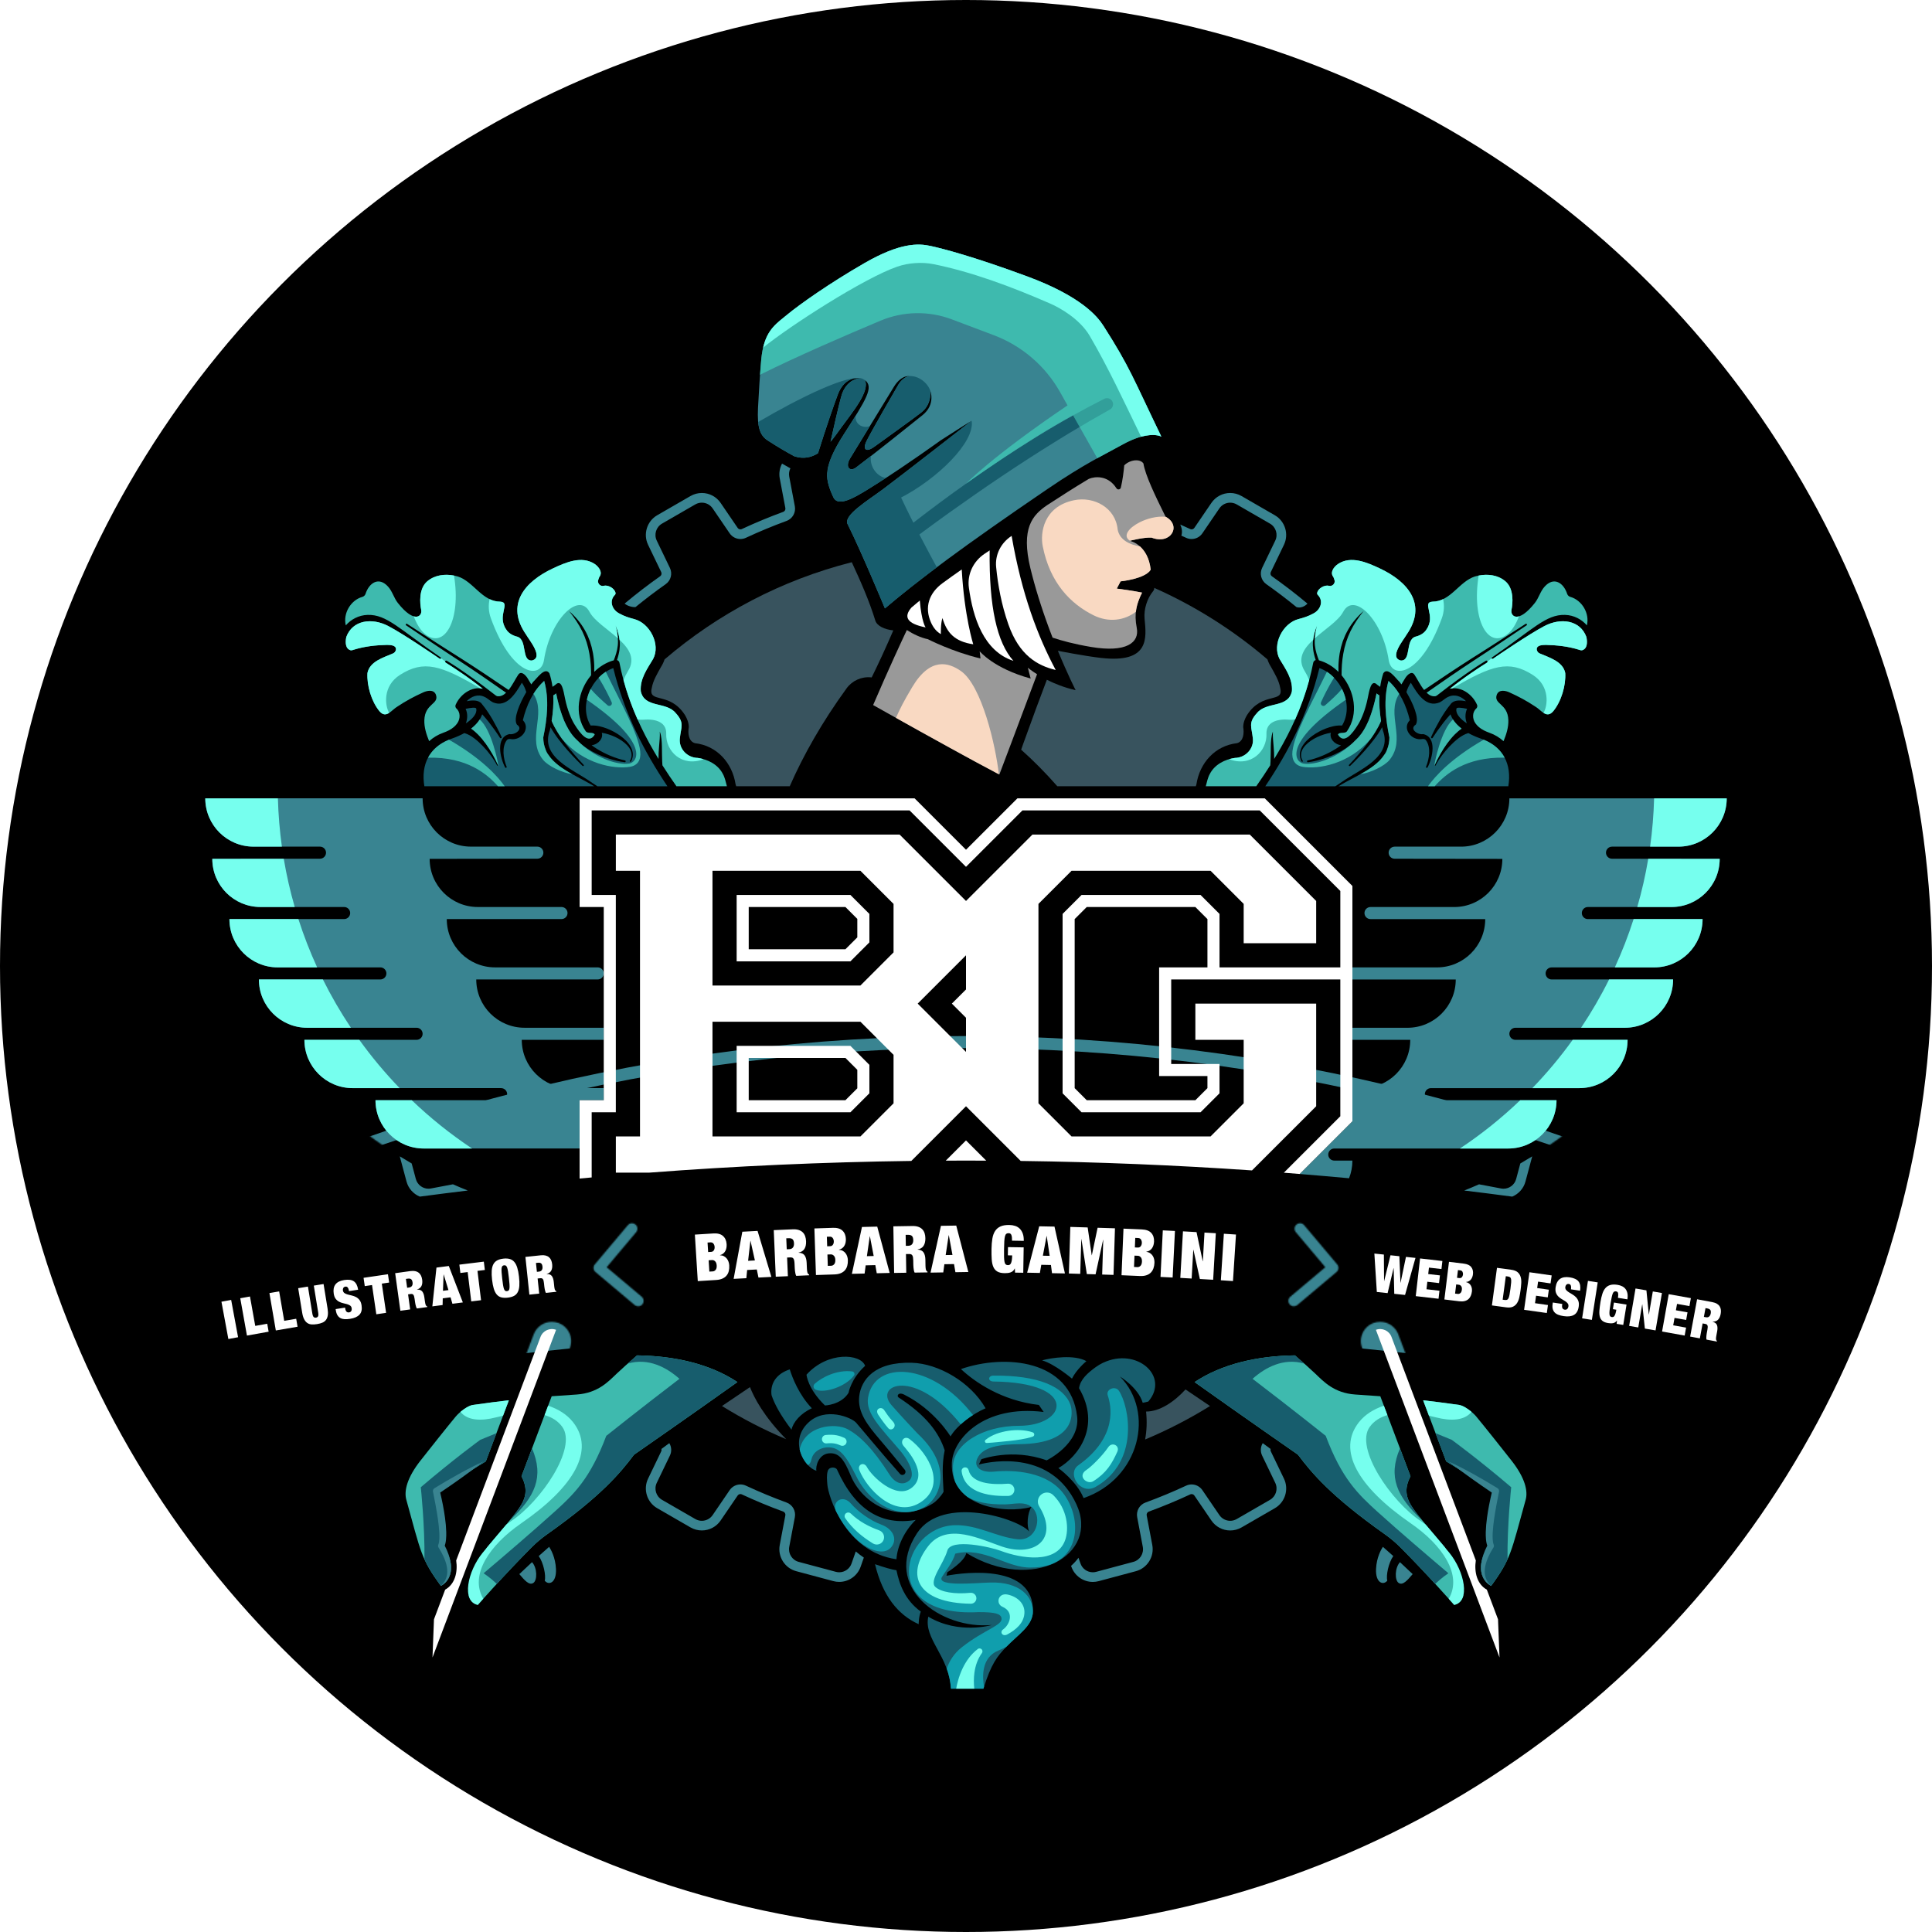 <?xml version="1.0" encoding="UTF-8"?><svg id="Livello_2" xmlns="http://www.w3.org/2000/svg" xmlns:xlink="http://www.w3.org/1999/xlink" viewBox="0 0 1600 1600"><defs><style>.cls-1{mask:url(#mask);}.cls-2,.cls-3{fill:#76ffee;}.cls-4{filter:url(#luminosity-noclip);}.cls-5,.cls-3,.cls-6{isolation:isolate;}.cls-5,.cls-7{fill:#398491;}.cls-8{fill:#3ebaae;}.cls-9{filter:url(#luminosity-noclip-2);}.cls-10{fill:#109ead;}.cls-11,.cls-12,.cls-6{fill:#175d6d;}.cls-12{opacity:.3;}.cls-13{fill:#38535e;}.cls-14{fill:#f9d9c2;}.cls-15{fill:#1d1d1b;}.cls-16{mask:url(#mask-1);}.cls-17{fill:rgba(23,93,109,.3);}.cls-18{fill:#fff;}.cls-19{fill:#999;}</style><filter id="luminosity-noclip" x="92.4" y="651.15" width="1415.2" height="383.74" color-interpolation-filters="sRGB" filterUnits="userSpaceOnUse"><feFlood flood-color="#fff" result="bg"/><feBlend in="SourceGraphic" in2="bg"/></filter><mask id="mask" x="92.4" y="651.15" width="1415.2" height="383.74" maskUnits="userSpaceOnUse"><g class="cls-4"><path d="M160,651.15c0,198.82,161.17,359.99,359.99,360h560.02c198.82,0,359.99-161.18,359.99-360H160Z"/></g></mask><filter id="luminosity-noclip-2" x="95.88" y="970.46" width="1408.23" height="408.2" color-interpolation-filters="sRGB" filterUnits="userSpaceOnUse"><feFlood flood-color="#fff" result="bg"/><feBlend in="SourceGraphic" in2="bg"/></filter><mask id="mask-1" x="95.88" y="970.46" width="1408.23" height="408.2" maskUnits="userSpaceOnUse"><g class="cls-9"><path d="M358.17,1378.65c-.71,0-1.43-.13-2.12-.39-2.42-.91-3.98-3.27-3.88-5.85l1.23-31.6c.03-.64.15-1.28.38-1.88l88.24-233.91c2.34-6.19,8.35-10.36,14.97-10.36,1.93,0,3.83.35,5.65,1.03,4,1.51,7.17,4.48,8.93,8.38,1.76,3.89,1.9,8.24.39,12.24l-88.24,233.91c-.23.6-.55,1.17-.96,1.67l-19.94,24.54c-1.16,1.43-2.89,2.22-4.66,2.22ZM1241.83,1378.65c.71,0,1.43-.13,2.12-.39,2.42-.91,3.98-3.27,3.88-5.85l-1.23-31.6c-.03-.64-.15-1.28-.38-1.88l-88.24-233.91c-2.34-6.19-8.35-10.36-14.97-10.36-1.93,0-3.83.35-5.65,1.03-4,1.51-7.17,4.48-8.93,8.38-1.76,3.89-1.9,8.24-.39,12.24l88.24,233.91c.23.6.55,1.17.96,1.67l19.94,24.54c1.16,1.43,2.89,2.22,4.66,2.22Z"/><path d="M1071.49,1079.83c-.71,0-1.42-.3-1.91-.89-.89-1.06-.75-2.63.3-3.52l30.54-25.72-25.72-30.54c-.89-1.06-.75-2.63.3-3.52,1.06-.89,2.63-.75,3.52.3l27.33,32.45c.89,1.06.75,2.63-.3,3.52l-32.45,27.33c-.47.4-1.04.59-1.61.59Z"/><path d="M528.51,1079.83c-.57,0-1.14-.19-1.61-.59l-32.45-27.33c-1.06-.89-1.19-2.47-.3-3.52l27.33-32.45c.89-1.06,2.47-1.19,3.52-.3,1.06.89,1.19,2.47.3,3.52l-25.72,30.54,30.54,25.72c1.06.89,1.19,2.47.3,3.52-.49.59-1.2.89-1.91.89Z"/><path class="cls-15" d="M1071.49,1081.83c-1.33,0-2.59-.58-3.44-1.6-1.6-1.9-1.35-4.74.54-6.34l29.01-24.43-24.43-29.01c-1.6-1.9-1.35-4.74.54-6.34.81-.68,1.84-1.06,2.9-1.06,1.33,0,2.59.58,3.44,1.6l27.33,32.45c.77.92,1.14,2.09,1.04,3.28s-.67,2.28-1.58,3.06l-32.45,27.33c-.81.68-1.84,1.06-2.9,1.06Z"/><path class="cls-15" d="M528.51,1081.83c-1.06,0-2.09-.38-2.9-1.06l-32.45-27.33c-.92-.77-1.48-1.86-1.58-3.06-.1-1.2.27-2.36,1.04-3.28l27.33-32.45c.86-1.02,2.11-1.6,3.44-1.6,1.06,0,2.09.38,2.9,1.06.92.77,1.48,1.86,1.58,3.06.1,1.2-.27,2.36-1.04,3.28l-24.43,29.01,29.01,24.43c.92.77,1.48,1.86,1.58,3.06.1,1.2-.27,2.36-1.04,3.28-.86,1.02-2.11,1.6-3.44,1.6Z"/></g></mask></defs><g id="Black-BG"><circle cx="800" cy="800" r="800"/></g><g id="stemma_esecutivo"><g class="cls-1"><path class="cls-7" d="M431.77,913.81c119.68-30.4,243.57-45.81,368.23-45.81s248.55,15.41,368.23,45.81c104.88,26.64,206.82,64.84,303.54,113.71,11.97,2.4,23.91,4.84,35.83,7.37-210.82-112.88-451.74-176.89-707.6-176.89s-496.78,64.01-707.6,176.89c11.92-2.52,23.87-4.97,35.83-7.37,96.72-48.87,198.66-87.08,303.54-113.71Z"/></g><g class="cls-16"><path class="cls-7" d="M800,970.46c-241.43,0-476.97,25.24-704.12,73.22l48.61,122.71c211.76-43.23,430.98-65.93,655.51-65.93s443.75,22.7,655.51,65.93l48.61-122.71c-227.15-47.98-462.68-73.22-704.12-73.22Z"/></g><path class="cls-13" d="M621.1,1148.74c-8.38,5.6-16.11,10.83-23.19,15.67,16.9,10.48,34.69,19.69,53.2,27.48-18.67-18.97-26.7-34.62-30.01-43.16Z"/><path class="cls-13" d="M724.86,513.83c-4.9-16.05-12.07-32.3-19.45-48.22-58.1,14.72-110.91,42.68-155.05,80.48-.68,2.16-1.73,4.29-2.92,6.18-3.01,5.43-6.58,11.27-7.64,17.35-3.37,13.39,14.7,2.6,27.51,22.63,1.76,2.95,3.09,6.33,3.12,9.92-.84,4.85-.36,11.67,5.05,13.29,18.26,2.06,30.95,16.3,33.69,34.04.16.56.33,1.11.52,1.65h44.34c11.41-26.04,26.79-53.11,47.03-81.03,4.67-6.44,12.42-9.96,20.33-9.16.17.02.33.04.5.06,6.05-12.3,11.96-25.11,17.91-38.95-7.28-.76-13.55-3.68-14.94-8.23Z"/><path class="cls-13" d="M1002.09,1164.41c-6.26-4.28-13.02-8.86-20.29-13.73-9.49,10.39-21.43,18.31-32.67,18.31.89,8.27.54,15.99-.8,23.14,18.72-7.85,36.69-17.13,53.76-27.72Z"/><path class="cls-13" d="M990.83,649.49c2.74-17.74,15.43-31.98,33.69-34.04,5.4-1.61,5.89-8.44,5.05-13.29.03-3.59,1.36-6.97,3.12-9.92,12.81-20.02,30.88-9.24,27.51-22.63-1.06-6.09-4.63-11.92-7.64-17.35-1.2-1.89-2.24-4.02-2.92-6.19-28.04-24.01-59.59-44.03-93.76-59.23.09.92-.21,1.88-.9,2.7-4.79,5.76-7.88,14.87-7.09,22.95,1.54,15.74,4.39,37.02-36.14,32.37-13.52-1.55-35.58-5.87-35.58-5.87,0,0-.02.04-.03.08,8.11,19.7,14.66,32.51,14.66,32.51-9.48-2.18-17.53-5.44-23.84-8.63-5.28,13.91-12.25,32.58-19.39,52.53-.66,1.83-1.29,3.61-1.9,5.37,10.26,9.13,20.27,19.25,29.97,30.3h114.68c.19-.54.36-1.09.52-1.65Z"/><path class="cls-11" d="M385.81,599.06c1.46-3.97,1.59-8.26-.22-12.05,5.11-1.06,8.04-1.2,8.7-.4,0,0,2.48,5.23-8.49,12.45Z"/><path class="cls-11" d="M455.39,604.81c.19-.85.36-1.71.53-2.57,0,0,0,0,0,0,.45.79.91,1.55,1.38,2.32.06.09.11.18.16.28.53.85,1.08,1.69,1.63,2.53,2.21,3.33,4.67,6.46,7.18,9.54,2.51,3.07,5.15,6.03,7.85,8.92,2.71,2.89,5.46,5.72,8.33,8.45.24.23.63.23.87,0,.25-.24.26-.64.02-.89h0c-2.72-2.82-5.35-5.76-7.9-8.73-2.55-2.98-5.04-6.02-7.38-9.15-2.34-3.13-4.62-6.31-6.63-9.63-.44-.73-.87-1.47-1.3-2.21-.38-.67-.74-1.34-1.1-2.01-.03-.05-.05-.1-.08-.15-.77-1.46-1.47-2.94-2.09-4.44,0,0,0,0,0,0,1.12-6.98,1.69-14.1,1.35-21.16.8-.43,1.6-1.03,2.38-1.66,3.71,18.64,9.15,29.86,14.77,36.15,1.78,2.11,3.75,4.01,5.83,5.72,3.49,2.87,7.28,5.24,11.21,7.25,3.93,2,8.01,3.65,12.17,4.98,4.17,1.32,8.41,2.35,12.76,2.88.38.05.74-.21.82-.59.09-.41-.17-.8-.58-.89h-.02c-4.13-.88-8.18-2.24-12.08-3.86-3.91-1.63-7.68-3.56-11.23-5.78-1.47-.92-2.88-1.9-4.26-2.93,5.92-.82,9.8-5.99,8.39-10.33.99.16,1.99.36,2.98.6,3.74.94,7.44,2.35,10.85,4.27,3.39,1.92,6.59,4.34,8.84,7.51,1.11,1.58,1.88,3.42,2.02,5.34.1.96-.02,1.92-.22,2.86-.11.47-.32.91-.47,1.37-.2.44-.44.86-.67,1.29v.03c-.15.25-.06.56.19.69.25.14.56.04.7-.21,1-1.84,1.6-3.96,1.5-6.09-.09-2.13-.76-4.21-1.79-6.05-2.06-3.71-5.2-6.66-8.58-9.11-3.41-2.42-7.11-4.47-11.07-6-3.98-1.47-8.15-2.71-12.94-2.53h-.02c-.15,0-.3.03-.46.06-.02,0-.04.01-.06.02-10.21-16.72.77-41.2,18.72-47.62,9.32,37.98,25.64,69.23,44.83,97.9h-57.94c-2.68-1.8-5.32-3.43-6.03-4-14.46-10.07-41.74-20.35-33.37-42.34Z"/><path class="cls-11" d="M374.16,611.7c4.01-1.4,7.44-2.96,10.38-4.6.08.03.15.07.23.09h.02c2.64.73,5.42,2.33,7.95,4.25,2.55,1.93,4.96,4.16,7.24,6.54,2.27,2.38,4.45,4.9,6.41,7.58,1.98,2.66,3.8,5.47,5.32,8.42.09.18.32.27.51.19.2-.09.29-.32.21-.52-1.34-3.1-2.9-6.1-4.57-9.05-1.69-2.93-3.48-5.83-5.5-8.6-2.01-2.77-4.18-5.45-6.67-7.94-1.68-1.64-3.46-3.25-5.54-4.64,5.2-4.01,7.96-8.23,9.18-11.86,1.9,2.06,3.72,4.23,5.48,6.45,3.27,4.18,6.39,8.55,9.26,13.04h0c.2.33.6.45.95.29.38-.17.54-.62.37-1-2.26-4.93-4.75-9.73-7.48-14.45-2.57-4.37-5.34-8.66-8.7-12.71-.1-.16-.2-.3-.3-.43-.18-.22-.38-.42-.58-.6-.06-.06-.12-.13-.18-.18-.08-.07-.17-.12-.26-.19-2.83-2.17-7.27-1.85-11.4-1.09,3.85-4,9.39-6.19,14.77-3.55,2.54,1.08,4.52,3.34,7.02,4.53,11.28,4.72,18.61-7.26,23.9-16.28,1.67,2.33,2.85,5.02,3.67,7.77-5.36,9.13-10.98,21.86-7.78,26.92,5.73,3.72-1.78,8.76-6.19,7.87-11.69,2.69-7.66,19.93-3.53,27.63.41.74,1.6.11,1.21-.64-2.67-6.55-4.28-16.24.27-22.13.8-.75,1.75-.9,2.76-.78,9.15,1.72,17.1-8.83,10.43-15.57,2.85-12.07,8.36-24.23,17.65-32.58,4.27,15.18,2.4,31.52-.75,46.81.05,22.51,24.77,29.69,42.15,40.45h-140.63c-3.01-18.05,4.12-33.02,22.72-39.45Z"/><path class="cls-8" d="M465.4,611.85c-1.39-1.96-2.74-3.95-3.98-5.99-1.73-2.86-3.33-5.8-4.58-8.83,1.12-6.97,1.7-14.09,1.36-21.14.8-.43,1.6-1.03,2.38-1.66,1.51,7.56,3.3,13.89,5.27,19.17.82,2.4,1.8,4.7,2.94,6.89,2.84,5.78,5.92,9.81,8.98,12.48,13.53,14.28,33.1,21.16,43.25,19.6,6.91-1.06,17.95-16.33-35.02-52.91.67-3.08,1.75-6.11,3.19-8.96,3.44,4.14,9.34,9.55,13.95,13.58,1.75,1.52,4.35-.39,3.4-2.51-2.24-5.05-5.75-12.14-10.77-20.36,1.79-1.85,3.77-3.49,5.9-4.88,12.6,25.91,26.94,51.24,28.55,65.94.78,7.14-2.18,11.7-8.42,12.75-12.93,2.17-38.5-2.06-56.41-23.18ZM412.45,633.88c.1.17.19.32.29.49,0-2.11-5.72-30.47-15.49-38.48-1.56,2.46-3.86,5.04-7.09,7.53,2.08,1.39,3.86,3,5.54,4.64,2.49,2.49,4.66,5.17,6.67,7.94,2.01,2.77,3.8,5.66,5.5,8.6,1.67,2.95,3.23,5.95,4.57,9.05.03.08.03.16.02.23ZM441.79,574.63c11.07,17.12-6.09,37.23,7.97,54.64,4.25,5.26,15.86,10.69,24.27,11.94-7.94-4.41-15.35-9.27-19.8-16-1.13-1.35-1.95-2.86-2.45-4.66-1.18-2.93-1.85-6.19-1.86-9.85,3.16-15.29,5.03-31.63.75-46.81-3.47,3.12-6.41,6.77-8.89,10.74ZM354.5,627.46c32.25-.64,48.76,13.45,57.92,23.69h5.57c-5.95-8.37-19.18-23.07-46.15-38.56-8.22,3.34-13.95,8.48-17.34,14.88Z"/><path class="cls-8" d="M321.62,518.48c12.84,6.73,38.92,24.58,42.31,26.91.62.43,1.06.31,1.24.02.24-.38.12-.79-.47-1.13-34.06-23.4-44.44-35.49-60.21-35.05-7.53.21-13.93,3.83-18.11,8.68-2.43-9.86,4.01-20.9,13.79-23.63,1.07-.32,2.03-1.15,2.47-2.27,3.05-9.54,11.17-14.63,18.73-6.2,3.6,3.91,4.79,9.34,8.12,13.54,13.83,17.45,20.41,10.97,19.33,5.73-1.09-5.24-2.25-17.46,5.01-23.66,7.26-6.2,17.38-6.3,25.18-4.05,13.2,4.17,20.16,20.81,35.2,20.9,9.38.57-3.16,11.41,5.09,23.12,1.92,3.19,5.77,5.13,9.22,5.92,8.42,2.82,3.05,20,11.92,19.69,10.09-2.37-2.1-16.78-4.71-21.38-17.31-24.81-1.43-43.88,22.29-54.95,10.51-4.93,23.73-10.69,34.44-3.63,3.61,2.43,6.93,7.13,3.84,10.83,0,0-.82,2.27-.82,2.28-1.07,2.67,1.56,5.72,4.38,4.99,3.64-1,9.23,2.05,9.91,5.94.08.68-.02,1.02-.37,1.43-5.47,5.3-2.19,12.81,3.68,15.64,3.93,2.2,7.95,3.44,11.98,4.5,13.1,3.25,22.26,21.01,15.84,33.06-4.85,8.14-10.99,16.42-10.23,26.7,3.07,14.32,20.97,8.28,28.97,18.15,7.47,8.14,4.31,11.55,3.39,20.86-1.05,8.68,6.16,16.14,14.87,16.26,8.3,1.2,16.68,5.41,20.69,13.17,1.79,3.18,2.45,6.8,3.41,10.3h-41.8c-4-5.7-7.88-11.47-11.6-17.35-.1-1.09-.18-2.18-.21-3.27-.19-4.04-.14-8.15-.23-12.3-.04-2.08-.15-4.16-.37-6.25-.26-2.08-.61-4.19-1.37-6.14.22,4.17-.29,8.2-.6,12.33-.28,3.42-.52,6.89-.47,10.39-5.15-8.44-9.95-17.09-14.24-26.04-8.22-17.07-14.48-35.06-18.09-53.63-.21-1.12-1.04-1.96-2.06-2.28.18-.57.38-1.13.55-1.7.31-1.11.65-2.2.88-3.34.29-1.12.47-2.26.64-3.41.28-2.3.42-4.63.21-6.92-.37-4.6-1.64-9.03-3.38-13.19,1.12,4.37,1.97,8.82,1.92,13.24.05,4.43-1.02,8.73-2.48,12.9-.32.89-.66,1.78-1.01,2.66-6.14,1.69-11.65,5.09-16.17,9.57,0-.07,0-.14,0-.22,0-1.7.06-3.4,0-5.1-.1-1.7-.16-3.41-.35-5.1-.23-1.69-.38-3.4-.69-5.08-.37-1.67-.68-3.36-1.1-5.02-.49-1.64-.95-3.29-1.47-4.92l-1.93-4.76c-.7-1.56-1.55-3.05-2.35-4.56-3.39-5.94-7.83-11.2-12.94-15.58,4.22,5.26,7.98,10.74,10.87,16.66,2.9,5.91,4.87,12.23,5.97,18.7,1.06,5.84,1.41,11.8,1.4,17.79-10.79,12.81-14.36,32.1-4.47,46.33,1.66,2.37,6.11.24,7.49,2.75-4.81,8.32-11.72-.09-17.02-8.81-2.49-4.1-5.71-11.8-7.53-20.74-1.43-7.01-2.76-15.57-7.19-12.39-.59.66-1.89,1.49-3.24,2.43-.54-3.79-1.38-7.54-2.58-11.2-3.71-5.76-10.44,4.42-13.41,7.07-.48.58-1.02,1.29-1.61,2.12-1.17-2.13-2.56-4.13-3.31-5.48-1.61-2.42-5.22-6.09-7.55-2.44-2.13,3.17-4.7,8.53-7.91,12.54-13.27-9.05-26.62-17.97-40.18-26.6-7.34-4.67-14.69-9.28-21.98-14.01l-21.91-14.14c-.34-.22-.79-.12-1.01.22-.22.34-.12.78.21,1h0s21.64,14.54,21.64,14.54c7.21,4.86,14.49,9.64,21.75,14.4,13.29,8.72,26.39,17.73,39.41,26.87-2.22,2.1-4.72,3.35-7.55,2.83-.32-.15-.62-.32-.93-.49-3.18-2.47-6.37-4.92-9.58-7.35-5.02-3.79-10.09-7.51-15.26-11.11-5.16-3.6-10.4-7.11-15.81-10.36-.42-.25-.97-.12-1.23.3-.25.42-.12.97.3,1.22,5.33,3.26,10.51,6.79,15.62,10.41,5.12,3.62,10.14,7.37,15.12,11.18.02.02.04.03.07.05-9.39-2.14-18.63,4.67-22.4,13.01-.6,1.07-.44,2.45.48,3.35,3.52,3.09,3.33,8.65.67,12.36-.76,1.05-1.76,2.17-2.75,3-2.52,2.18-5.69,3.63-8.84,4.77-4.47,1.57-8.35,3.97-11.64,6.96-2.3-5.57-4.18-11.52-3.98-17.4.43-14.04,12.47-13.01,9.55-21.18-1.89-4.64-7.53-3.23-10.68-1.73-7.4,3.33-14.22,7.01-20.95,11.49-5.16,2.92-9.44,10.67-15.15,3.92-6.65-8.14-10.47-21.29-9.88-31.53,1.89-9.62,13.17-12.8,21.16-16.25,2.26-.91,3.63-4.34,1.17-5.9-1.97-1.22-4.43-1.06-6.46-1.15-9.21.22-18.27,1.21-27.14,3.96-1.01.3-1.59.62-2.63.48-4.43-1.22-4.55-6.64-3.59-11.08,5.19-13.97,21.16-16.13,34.82-8.96Z"/><path class="cls-2" d="M351.55,524.69c-3.53-3-6.5-8.04-8.99-14.29,4.79,1.41,6.91-2.17,6.26-5.32-1.09-5.24-2.25-17.46,5.01-23.66,6.36-5.42,14.9-6.18,22.16-4.77,6.13,37.2-8.15,61.89-24.43,48.05Z"/><path class="cls-2" d="M551.74,607.66c.33-9.31-8.31-12.47-18.46-11.64-1.88.15-3.64.08-5.28-.2-4.71-10.59-8.65-21.5-11.67-32.66.99-2.49,2.26-5.02,3.82-7.54,6.21-10.03.96-18.26-7.07-25.74-.49-4.12-1.67-8.08-3.24-11.84.89,3.49,1.61,7.03,1.83,10.56-8.57-7.63-19.56-14.53-23.45-21.87-8.97-16.93-32.65,6.5-37.74,40.07-2.63,16.13-26.6,12.97-43.95-34.75-2-5.51-2.16-10.83-1.09-15.87,2.64,1.27,5.51,2.07,8.76,2.09,9.38.57-3.16,11.41,5.09,23.12,1.92,3.19,5.77,5.13,9.22,5.92,8.42,2.82,3.05,20,11.92,19.69,10.09-2.37-2.1-16.78-4.71-21.38-17.31-24.81-1.43-43.88,22.29-54.95,10.51-4.93,23.73-10.69,34.44-3.63,3.61,2.43,6.93,7.13,3.84,10.83,0,0-.82,2.27-.82,2.28-1.07,2.67,1.56,5.72,4.38,4.99,3.64-1,9.23,2.05,9.91,5.94.08.68-.02,1.02-.37,1.43-5.47,5.3-2.19,12.81,3.68,15.64,3.93,2.2,7.95,3.44,11.98,4.5,13.1,3.25,22.26,21.01,15.84,33.06-4.85,8.14-10.99,16.42-10.23,26.7,3.07,14.32,20.97,8.28,28.97,18.15,7.47,8.14,4.31,11.55,3.39,20.86-1.05,8.68,6.16,16.14,14.87,16.26,1.62.23,3.24.59,4.83,1.05-18.24,6.88-31.5-6.76-30.99-21.06Z"/><path class="cls-2" d="M399.79,570.32c-.31-.05-1.76-.26-2.07-.29-32.69-19.21-46.69-23.6-66.34-11.2-14.8,9.34-12.52,25.93-9.07,31.53-2.54,1.65-5.15,2.1-8.14-1.44-6.65-8.14-10.47-21.29-9.88-31.53,1.89-9.62,13.17-12.8,21.16-16.25,2.26-.91,3.63-4.34,1.17-5.9-1.97-1.22-4.43-1.06-6.46-1.15-9.21.22-18.27,1.21-27.14,3.96-1.01.3-1.59.62-2.63.48-4.43-1.22-4.55-6.64-3.59-11.08,5.19-13.97,21.16-16.13,34.82-8.96,12.84,6.73,38.92,24.58,42.31,26.91.62.43,1.06.31,1.24.02.05-.08.07-.16.09-.23,1.14.85,2.27,1.7,3.4,2.56-.1.38.04.78.38,1,5.86,3.72,18.18,11.49,30.74,21.59Z"/><path class="cls-11" d="M1206.28,586.6c.66-.8,3.59-.66,8.7.4-1.81,3.79-1.68,8.08-.22,12.05-10.96-7.23-8.5-12.44-8.49-12.45Z"/><path class="cls-11" d="M1145.18,604.81c-.19-.85-.36-1.71-.53-2.57,0,0,0,0,0,0-.45.79-.91,1.55-1.38,2.32-.06.09-.11.18-.16.28-.53.85-1.08,1.69-1.63,2.53-2.21,3.33-4.67,6.46-7.18,9.54-2.51,3.07-5.15,6.03-7.85,8.92-2.71,2.89-5.46,5.72-8.33,8.45-.24.23-.63.23-.87,0-.25-.24-.26-.64-.02-.89h0c2.72-2.82,5.35-5.76,7.9-8.73,2.55-2.98,5.04-6.02,7.38-9.15,2.34-3.13,4.62-6.31,6.63-9.63.44-.73.87-1.47,1.3-2.21.38-.67.74-1.34,1.1-2.01.03-.05.05-.1.08-.15.77-1.46,1.47-2.94,2.09-4.44,0,0,0,0,0,0-1.12-6.98-1.69-14.1-1.35-21.16-.8-.43-1.6-1.03-2.38-1.66-3.71,18.64-9.15,29.86-14.77,36.15-1.78,2.11-3.75,4.01-5.83,5.72-3.49,2.87-7.28,5.24-11.21,7.25-3.93,2-8.01,3.65-12.17,4.98-4.17,1.32-8.41,2.35-12.76,2.88-.38.05-.74-.21-.82-.59-.09-.41.17-.8.58-.89h.02c4.13-.88,8.18-2.24,12.08-3.86,3.91-1.63,7.68-3.56,11.23-5.78,1.47-.92,2.88-1.9,4.26-2.93-5.92-.82-9.8-5.99-8.39-10.33-.99.16-1.99.36-2.98.6-3.74.94-7.44,2.35-10.85,4.27-3.39,1.92-6.59,4.34-8.84,7.51-1.11,1.58-1.88,3.42-2.02,5.34-.1.96.02,1.92.22,2.86.11.47.32.91.47,1.37.2.44.44.86.67,1.29v.03c.15.25.06.56-.19.69-.25.14-.56.04-.7-.21-1-1.84-1.6-3.96-1.5-6.09.09-2.13.76-4.21,1.79-6.05,2.06-3.71,5.2-6.66,8.58-9.11,3.41-2.42,7.11-4.47,11.07-6,3.98-1.47,8.15-2.71,12.94-2.53h.02c.15,0,.3.03.46.06.02,0,.04.01.06.02,10.21-16.72-.77-41.2-18.72-47.62-9.32,37.98-25.64,69.23-44.83,97.9h57.94c2.68-1.8,5.32-3.43,6.03-4,14.46-10.07,41.74-20.35,33.37-42.34Z"/><path class="cls-11" d="M1226.41,611.7c-4.01-1.4-7.44-2.96-10.38-4.6-.08.03-.15.07-.23.09h-.02c-2.64.73-5.42,2.33-7.95,4.25-2.55,1.93-4.96,4.16-7.24,6.54-2.27,2.38-4.45,4.9-6.41,7.58-1.98,2.66-3.8,5.47-5.32,8.42-.09.18-.32.27-.51.19-.2-.09-.29-.32-.21-.52,1.34-3.1,2.9-6.1,4.57-9.05,1.69-2.93,3.48-5.83,5.5-8.6,2.01-2.77,4.18-5.45,6.67-7.94,1.68-1.64,3.46-3.25,5.54-4.64-5.2-4.01-7.96-8.23-9.18-11.86-1.9,2.06-3.72,4.23-5.48,6.45-3.27,4.18-6.39,8.55-9.26,13.04h0c-.2.33-.6.45-.95.29-.38-.17-.54-.62-.37-1,2.26-4.93,4.75-9.73,7.48-14.45,2.57-4.37,5.34-8.66,8.7-12.71.1-.16.2-.3.3-.43.18-.22.38-.42.58-.6.06-.06.12-.13.18-.18.08-.07.17-.12.26-.19,2.83-2.17,7.27-1.85,11.4-1.09-3.85-4-9.39-6.19-14.77-3.55-2.54,1.08-4.52,3.34-7.02,4.53-11.28,4.72-18.61-7.26-23.9-16.28-1.67,2.33-2.85,5.02-3.67,7.77,5.36,9.13,10.98,21.86,7.78,26.92-5.73,3.72,1.78,8.76,6.19,7.87,11.69,2.69,7.66,19.93,3.53,27.63-.41.74-1.6.11-1.21-.64,2.67-6.55,4.28-16.24-.27-22.13-.8-.75-1.75-.9-2.76-.78-9.15,1.72-17.1-8.83-10.43-15.57-2.85-12.07-8.36-24.23-17.65-32.58-4.27,15.18-2.4,31.52.75,46.81-.05,22.51-24.77,29.69-42.15,40.45h140.63c3.01-18.05-4.12-33.02-22.72-39.45Z"/><path class="cls-8" d="M1078.76,635.03c-6.24-1.05-9.2-5.6-8.42-12.75,1.6-14.7,15.94-40.03,28.55-65.94,2.13,1.38,4.11,3.03,5.9,4.88-5.02,8.23-8.53,15.32-10.77,20.36-.94,2.12,1.66,4.03,3.4,2.51,4.61-4.03,10.51-9.44,13.95-13.58,1.44,2.85,2.52,5.87,3.19,8.96-52.97,36.58-41.93,51.85-35.02,52.91,10.15,1.56,29.73-5.32,43.25-19.6,3.06-2.68,6.14-6.7,8.98-12.48,1.14-2.19,2.13-4.49,2.94-6.89,1.97-5.29,3.77-11.61,5.27-19.17.78.63,1.59,1.23,2.38,1.66-.34,7.05.24,14.17,1.36,21.14-1.25,3.03-2.84,5.97-4.58,8.83-1.24,2.05-2.58,4.03-3.98,5.99-17.91,21.13-43.48,25.35-56.41,23.18ZM1188.14,633.65c1.34-3.1,2.9-6.1,4.57-9.05,1.69-2.93,3.48-5.83,5.5-8.6,2.01-2.77,4.18-5.45,6.67-7.94,1.68-1.64,3.46-3.25,5.54-4.64-3.23-2.5-5.53-5.07-7.09-7.53-9.78,8.01-15.49,36.37-15.49,38.48.1-.17.19-.33.29-.49-.01-.08-.01-.15.02-.23ZM1149.89,563.89c-4.27,15.18-2.4,31.52.75,46.81,0,3.66-.68,6.92-1.86,9.85-.49,1.8-1.32,3.31-2.45,4.66-4.45,6.74-11.85,11.6-19.8,16,8.4-1.25,20.02-6.68,24.27-11.94,14.06-17.41-3.1-37.52,7.97-54.64-2.47-3.98-5.42-7.63-8.89-10.74ZM1228.74,612.58c-26.97,15.49-40.21,30.19-46.15,38.56h5.57c9.16-10.24,25.67-24.33,57.92-23.69-3.39-6.4-9.12-11.54-17.34-14.88Z"/><path class="cls-8" d="M1278.95,518.48c-12.84,6.73-38.92,24.58-42.31,26.91-.62.43-1.06.31-1.24.02-.24-.38-.12-.79.47-1.13,34.06-23.4,44.44-35.49,60.21-35.05,7.53.21,13.93,3.83,18.11,8.68,2.43-9.86-4.01-20.9-13.79-23.63-1.07-.32-2.03-1.15-2.47-2.27-3.05-9.54-11.17-14.63-18.73-6.2-3.6,3.91-4.79,9.34-8.12,13.54-13.83,17.45-20.41,10.97-19.33,5.73,1.09-5.24,2.25-17.46-5.01-23.66-7.26-6.2-17.38-6.3-25.18-4.05-13.2,4.17-20.16,20.81-35.2,20.9-9.38.57,3.16,11.41-5.09,23.12-1.92,3.19-5.77,5.13-9.22,5.92-8.42,2.82-3.05,20-11.92,19.69-10.09-2.37,2.1-16.78,4.71-21.38,17.31-24.81,1.43-43.88-22.29-54.95-10.51-4.93-23.73-10.69-34.44-3.63-3.61,2.43-6.93,7.13-3.84,10.83,0,0,.82,2.27.82,2.28,1.07,2.67-1.56,5.72-4.38,4.99-3.64-1-9.23,2.05-9.91,5.94-.08.68.02,1.02.37,1.43,5.47,5.3,2.19,12.81-3.68,15.64-3.93,2.2-7.95,3.44-11.98,4.5-13.1,3.25-22.26,21.01-15.84,33.06,4.85,8.14,10.99,16.42,10.23,26.7-3.07,14.32-20.97,8.28-28.97,18.15-7.47,8.14-4.31,11.55-3.39,20.86,1.05,8.68-6.16,16.14-14.87,16.26-8.3,1.2-16.68,5.41-20.69,13.17-1.79,3.18-2.45,6.8-3.41,10.3h41.8c4-5.7,7.88-11.47,11.6-17.35.1-1.09.18-2.18.21-3.27.19-4.04.14-8.15.23-12.3.04-2.08.15-4.16.37-6.25.26-2.08.61-4.19,1.37-6.14-.22,4.17.29,8.2.6,12.33.28,3.42.52,6.89.47,10.39,5.15-8.44,9.95-17.09,14.24-26.04,8.22-17.07,14.48-35.06,18.09-53.63.21-1.12,1.04-1.96,2.06-2.28-.18-.57-.38-1.13-.55-1.7-.31-1.11-.65-2.2-.88-3.34-.29-1.12-.47-2.26-.64-3.41-.28-2.3-.42-4.63-.21-6.92.37-4.6,1.64-9.03,3.38-13.19-1.12,4.37-1.97,8.82-1.92,13.24-.05,4.43,1.02,8.73,2.48,12.9.32.89.66,1.78,1.01,2.66,6.14,1.69,11.65,5.09,16.17,9.57,0-.07,0-.14,0-.22,0-1.7-.06-3.4,0-5.1.1-1.7.16-3.41.35-5.1.23-1.69.38-3.4.69-5.08.37-1.67.68-3.36,1.1-5.02.49-1.64.95-3.29,1.47-4.92l1.93-4.76c.7-1.56,1.55-3.05,2.35-4.56,3.39-5.94,7.83-11.2,12.94-15.58-4.22,5.26-7.98,10.74-10.87,16.66-2.9,5.91-4.87,12.23-5.97,18.7-1.06,5.84-1.41,11.8-1.4,17.79,10.79,12.81,14.36,32.1,4.47,46.33-1.66,2.37-6.11.24-7.49,2.75,4.81,8.32,11.72-.09,17.02-8.81,2.49-4.1,5.71-11.8,7.53-20.74,1.43-7.01,2.76-15.57,7.19-12.39.59.66,1.89,1.49,3.24,2.43.54-3.79,1.38-7.54,2.58-11.2,3.71-5.76,10.44,4.42,13.41,7.07.48.58,1.02,1.29,1.61,2.12,1.17-2.13,2.56-4.13,3.31-5.48,1.61-2.42,5.22-6.09,7.55-2.44,2.13,3.17,4.7,8.53,7.91,12.54,13.27-9.05,26.62-17.97,40.18-26.6,7.34-4.67,14.69-9.28,21.98-14.01l21.91-14.14c.34-.22.79-.12,1.01.22.22.34.12.78-.21,1h0s-21.64,14.54-21.64,14.54c-7.21,4.86-14.49,9.64-21.75,14.4-13.29,8.72-26.39,17.73-39.41,26.87,2.22,2.1,4.72,3.35,7.55,2.83.32-.15.62-.32.93-.49,3.18-2.47,6.37-4.92,9.58-7.35,5.02-3.79,10.09-7.51,15.26-11.11,5.16-3.6,10.4-7.11,15.81-10.36.42-.25.97-.12,1.23.3.25.42.12.97-.3,1.22-5.33,3.26-10.51,6.79-15.62,10.41-5.12,3.62-10.14,7.37-15.12,11.18-.02.02-.04.03-.07.05,9.39-2.14,18.63,4.67,22.4,13.01.6,1.07.44,2.45-.48,3.35-3.52,3.09-3.33,8.65-.67,12.36.76,1.05,1.76,2.17,2.75,3,2.52,2.18,5.69,3.63,8.84,4.77,4.47,1.57,8.35,3.97,11.64,6.96,2.3-5.57,4.18-11.52,3.98-17.4-.43-14.04-12.47-13.01-9.55-21.18,1.89-4.64,7.53-3.23,10.68-1.73,7.4,3.33,14.22,7.01,20.95,11.49,5.16,2.92,9.44,10.67,15.15,3.92,6.65-8.14,10.47-21.29,9.88-31.53-1.89-9.62-13.17-12.8-21.16-16.25-2.26-.91-3.63-4.34-1.17-5.9,1.97-1.22,4.43-1.06,6.46-1.15,9.21.22,18.27,1.21,27.14,3.96,1.01.3,1.59.62,2.63.48,4.43-1.22,4.55-6.64,3.59-11.08-5.19-13.97-21.16-16.13-34.82-8.96Z"/><path class="cls-2" d="M1249.02,524.69c3.53-3,6.5-8.04,8.99-14.29-4.79,1.41-6.91-2.17-6.26-5.32,1.09-5.24,2.25-17.46-5.01-23.66-6.36-5.42-14.9-6.18-22.16-4.77-6.13,37.2,8.15,61.89,24.43,48.05Z"/><path class="cls-2" d="M1048.83,607.66c-.33-9.31,8.31-12.47,18.46-11.64,1.88.15,3.64.08,5.28-.2,4.71-10.59,8.65-21.5,11.67-32.66-.99-2.49-2.26-5.02-3.82-7.54-6.21-10.03-.96-18.26,7.07-25.74.49-4.12,1.67-8.08,3.24-11.84-.89,3.49-1.61,7.03-1.83,10.56,8.57-7.63,19.56-14.53,23.45-21.87,8.97-16.93,32.65,6.5,37.74,40.07,2.63,16.13,26.6,12.97,43.95-34.75,2-5.51,2.16-10.83,1.09-15.87-2.64,1.27-5.51,2.07-8.76,2.09-9.38.57,3.16,11.41-5.09,23.12-1.92,3.19-5.77,5.13-9.22,5.92-8.42,2.82-3.05,20-11.92,19.69-10.09-2.37,2.1-16.78,4.71-21.38,17.31-24.81,1.43-43.88-22.29-54.95-10.51-4.93-23.73-10.69-34.44-3.63-3.61,2.43-6.93,7.13-3.84,10.83,0,0,.82,2.27.82,2.28,1.07,2.67-1.56,5.72-4.38,4.99-3.64-1-9.23,2.05-9.91,5.94-.08.68.02,1.02.37,1.43,5.47,5.3,2.19,12.81-3.68,15.64-3.93,2.2-7.95,3.44-11.98,4.5-13.1,3.25-22.26,21.01-15.84,33.06,4.85,8.14,10.99,16.42,10.23,26.7-3.07,14.32-20.97,8.28-28.97,18.15-7.47,8.14-4.31,11.55-3.39,20.86,1.05,8.68-6.16,16.14-14.87,16.26-1.62.23-3.24.59-4.83,1.05,18.24,6.88,31.5-6.76,30.99-21.06Z"/><path class="cls-2" d="M1200.79,570.32c.31-.05,1.76-.26,2.07-.29,32.69-19.21,46.69-23.6,66.34-11.2,14.8,9.34,12.52,25.93,9.07,31.53,2.54,1.65,5.15,2.1,8.14-1.44,6.65-8.14,10.47-21.29,9.88-31.53-1.89-9.62-13.17-12.8-21.16-16.25-2.26-.91-3.63-4.34-1.17-5.9,1.97-1.22,4.43-1.06,6.46-1.15,9.21.22,18.27,1.21,27.14,3.96,1.01.3,1.59.62,2.63.48,4.43-1.22,4.55-6.64,3.59-11.08-5.19-13.97-21.16-16.13-34.82-8.96-12.84,6.73-38.92,24.58-42.31,26.91-.62.43-1.06.31-1.24.02-.05-.08-.07-.16-.09-.23-1.14.85-2.27,1.7-3.4,2.56.1.38-.04.78-.38,1-5.86,3.72-18.18,11.49-30.74,21.59Z"/><path class="cls-19" d="M965.28,427.92c-8.75-17.6-16.82-34.52-18.35-44.13h-.02c-2.73-3.97-10.82-3.32-15.86,1.56-.45,4.92-1.3,12.22-2.81,18.45-.4,1.67-2.61,2.06-3.59.65-.43-.63-.91-1.31-1.43-2.02-6.71-8.6-16.39-8-21.5-5.84-11.65,6.97-23.74,14.69-34.65,21.83-12.01,8.21-21.73,18.99-13.73,52.26.43,1.77.88,3.54,1.34,5.3.09.34.18.68.27,1.02.44,1.66.88,3.3,1.33,4.95.1.35.19.71.29,1.06.49,1.74.99,3.48,1.49,5.2.12.4.24.81.36,1.21.46,1.55.92,3.08,1.4,4.61.13.42.26.84.39,1.26.5,1.61,1.01,3.2,1.52,4.79.14.44.29.89.43,1.33.47,1.44.94,2.86,1.42,4.28.17.51.34,1.01.51,1.51.49,1.43.98,2.86,1.47,4.26.16.46.33.93.49,1.39.47,1.34.95,2.67,1.43,3.98.19.53.39,1.06.58,1.59.47,1.29.95,2.57,1.42,3.83.17.46.35.92.52,1.38.47,1.26.95,2.49,1.42,3.71.09.24.19.49.28.73,7.21,2.41,17.76,5.33,31.81,7.7,29.6,4.99,40.24-3.77,37.91-15.74-2.33-11.97-.28-19.95,4.38-29.26,0,0-7.81-1.66-20.95-3.33l3.16-5.99s20.29-2,24.94-9.64c-2.33-20.95-17.29-23.94-17.29-23.94,0,0,11.31-2.99,17.96-2.66,15.96,6.32,25.27-9.98,11.64-17.29Z"/><path class="cls-19" d="M851.22,552.96l2.33,8.98c-30.59-8.31-42.23-22.61-42.23-22.61l.67,5.99c-23.61-5.65-43.56-15.96-43.56-15.96-5.97-1.26-12.16-4.22-17.42-7.59-3.76,7.95-14.96,31.9-27.92,62.13,0,0,69.61,39.24,104.53,57.53,0,0,18.3-48.26,31.23-83.04-4.94-3.1-7.62-5.42-7.62-5.42Z"/><path class="cls-14" d="M953.65,445.21c-6.06-.3-15.98,2.15-17.7,2.59-.07,0-.15,0-.22,0-6.27-3.94-.91-10.71,8.09-15.26,6.32-3.19,14.43-5.29,21.58-4.54.01,0,.03,0,.04,0,13.4,7.36,4.1,23.49-11.79,17.2ZM944.07,452.53c-8.53-1.51-16.77-5.26-18.47-13.95-1.67-18.08-19.62-27.79-36.25-24.29-25.27,5.32-27.95,27.14-25.82,38,5.94,30.27,22.99,47.83,42.26,57.34,12.26,6.04,25.41,4.36,34.92-3.04.61-5.51,2.42-10.44,5.11-15.81,0,0-7.81-1.66-20.95-3.33l3.16-5.99s20.29-2,24.94-9.64c-1.11-9.95-5.06-15.84-8.91-19.29ZM755.45,569.03c-7.34,12.3-10.25,18.2-13.45,25.47,23.03,12.88,61.73,34.39,85.2,46.7-2.62-23.65-14.09-73.39-31.4-85.47-10.06-7.02-25.27-11.97-40.35,13.3Z"/><path class="cls-5" d="M913.74,269.74c-5.02-7.85-18.62-24.39-62.96-40.79-44.34-16.41-70.06-23.06-80.25-25.27-10.2-2.22-25.27-2.66-54.54,14.19-29.26,16.85-53.65,34.14-63.85,42.57-10.2,8.42-19.46,13.59-21.73,37.47-1,10.5-2.16,29.93-2.66,39.9-.83,16.62,1.91,23.01,7.98,26.94,8.5,5.5,15.86,9.79,22.11,13.14,7.65,2.46,14.09.94,19.6-2.53,6.76-21.73,13.34-40.52,16.49-48.86,3.33-8.81,10.14-14.8,19.29-12.97-6.48-.67-13.47,4.82-16.13,13.47-2.29,7.45-7.79,32.15-9.27,38.86,3.16-3.75,5.94-7.75,8.44-11.21,9.31-12.86,24.61-30.82,19.95-39.9,7.76,5.76,1.22,15.96-17.51,45.11-8.66,13.48-12.32,22.67-13.41,29.57.07.01.11.02.11.02-1.22,6.1.29,12.82,4.66,22.19,0,0,0,0,0,0,4.35,9.53,19.84-.72,37.63-11.99,23.95-15.17,51.04-34.75,51.04-34.75,0,0,18.31-11.81,25.94-16.46,0,0-59.41,46.33-73.16,56.53-13.26,9.84-32.56,21.47-29.76,28.71.12.25.25.5.38.75,0,0,0,.01.01.02,0,0,0,0,0,0,11.57,23.27,30.71,69.39,30.71,69.39,28.38-23.94,63.96-50.77,134.68-98.88,31.64-21.52,46.82-28.26,61.69-36.58,20.78-11.64,31.33-7.72,32.59-6.75-23.53-48.69-25.95-57.32-48.05-91.9ZM763.88,343.9c-13.64,10.89-35.65,28.63-54.98,43.29-4.99,3.78-9.31-.33-4.82-7.65,3.85-6.28,23.28-38.18,36.06-58.97.76-1.24,5.47-9.44,13.1-9.14-3.16.44-6.87,3.1-9.26,7.15-2.38,4.05-22.61,39.02-26.27,46.5-3.66,7.48-.33,9.81,6.48,4.82,6.82-4.99,32.41-23.27,38.8-28.32,9.53-7.54,7.21-18.62,7.21-18.62,0,0,5.21,11.75-6.32,20.95Z"/><path class="cls-11" d="M919.2,339.13c-7.6,4.44-15.35,8.58-22.87,13.17-3.78,2.25-7.6,4.43-11.36,6.72l-11.24,6.93c-14.99,9.25-29.78,18.83-44.42,28.66-3.68,2.42-7.32,4.92-10.96,7.41-3.64,2.49-7.29,4.96-10.89,7.51-7.23,5.05-14.43,10.15-21.62,15.25l-10.73,7.75-10.66,7.83c-7.11,5.21-14.17,10.55-21.13,15.85l-.06.05c-2.2,1.67-5.33,1.25-7.01-.94-1.63-2.14-1.26-5.18.79-6.88,13.78-11.4,27.83-22.21,42.12-32.8l10.75-7.89c3.59-2.61,7.24-5.15,10.86-7.73,3.61-2.59,7.28-5.1,10.94-7.63,3.66-2.53,7.3-5.07,11.01-7.54,3.7-2.47,7.37-4.99,11.08-7.43l11.23-7.22c3.72-2.43,7.53-4.74,11.31-7.1,3.79-2.33,7.53-4.75,11.38-6.98,15.28-9.15,30.9-17.77,46.82-25.81,2.46-1.25,5.47-.26,6.72,2.21,1.2,2.37.33,5.24-1.93,6.57l-.13.08Z"/><path class="cls-12" d="M914.54,330.28c-8.7,4.4-17.31,8.98-25.83,13.72,1.84,3.28,3.65,6.5,5.4,9.61.74-.43,1.48-.87,2.22-1.3,7.52-4.59,15.26-8.74,22.87-13.17l.13-.08c2.26-1.32,3.13-4.2,1.93-6.57-1.25-2.46-4.25-3.45-6.72-2.21Z"/><path class="cls-8" d="M913.74,269.74c-5.02-7.85-18.62-24.39-62.96-40.79-44.34-16.41-70.06-23.06-80.25-25.27-10.2-2.22-25.27-2.66-54.54,14.19-29.26,16.85-53.65,34.14-63.85,42.57-10.2,8.42-19.46,13.59-21.73,37.47-.32,3.41-.67,7.78-1,12.45,30.57-15.26,72.09-33.16,99.76-44.78,18.85-7.91,40.01-8.31,59.13-1.09l34.69,13.09c23.37,8.82,42.87,25.61,55.07,47.4,1.96,3.51,3.99,7.12,6.02,10.74-63.02,42.65-84.08,64.82-84.08,64.82,0,0,48-34.52,88.67-56.63,8.52,15.2,16.49,29.35,20.05,35.56,7.72-4.25,14.13-7.52,20.48-11.07,20.78-11.64,31.33-7.72,32.59-6.75-23.53-48.69-25.95-57.32-48.05-91.9Z"/><path class="cls-6" d="M718.95,318.21c-.03-.09-.06-.18-.1-.26.03.09.07.18.1.26ZM770.41,323.53c.26.75.69,2.2.87,4.07-.1-1.4-.4-2.77-.87-4.07ZM743.98,318.57c-2.38,4.05-22.61,39.02-26.27,46.5-3.66,7.48-.33,9.81,6.48,4.82,6.82-4.99,32.41-23.27,38.8-28.32,9.53-7.54,7.21-18.62,7.21-18.62,0,0,.06.15.16.41-2.62-7.04-10.16-12.26-17.21-11.92-3.14.48-6.8,3.12-9.16,7.13ZM733.58,395.88c-7.87-1.4-13.61-10.12-12.29-18.21-4.18,3.25-8.34,6.45-12.39,9.52-4.99,3.78-9.31-.33-4.82-7.65,2.08-3.38,8.67-14.21,16.31-26.72-4.37,2.11-12.43-.3-11.87-8.39v-.02c-2.76,4.46-6.04,9.56-9.82,15.45-8.66,13.48-12.32,22.67-13.41,29.57.07.01.11.02.11.02-1.22,6.1.29,12.82,4.66,22.19,0,0,0,0,0,0,4.35,9.53,19.84-.72,37.63-11.99,1.95-1.23,3.92-2.5,5.89-3.78ZM717.61,316.01c.13.15.26.3.38.45-.12-.15-.25-.3-.38-.45ZM804.67,348.45s-59.41,46.33-73.16,56.53c-13.26,9.84-32.56,21.47-29.76,28.71.12.25.25.5.38.75,0,0,0,.01.01.02,0,0,0,0,0,0,11.57,23.27,30.71,69.39,30.71,69.39,12.24-10.32,25.82-21.19,42.98-34.06-5.99-10.95-19.37-35.81-29.58-57.75,29.89-15.44,61.35-45.91,58.43-63.59ZM677.44,375.36c6.76-21.73,13.34-40.52,16.49-48.86,3.33-8.81,10.14-14.8,19.29-12.97-6.48-.67-13.47,4.82-16.13,13.47-2.29,7.45-7.79,32.15-9.27,38.86,3.16-3.75,5.94-7.75,8.44-11.21,9.29-12.82,24.52-30.72,19.99-39.83-.46-.33-.96-.66-1.53-.96-10.28-5.52-54.21,16.43-86.82,35.63.83,8.3,3.47,12.41,7.85,15.24,8.5,5.5,15.86,9.79,22.11,13.14,7.65,2.46,14.09.94,19.6-2.53ZM718.08,316.59c.23.31.42.64.59.97-.16-.34-.36-.66-.59-.97Z"/><path class="cls-17" d="M914.54,330.28c-8.7,4.4-17.31,8.98-25.83,13.72,1.84,3.28,3.65,6.5,5.4,9.61.74-.43,1.48-.87,2.22-1.3,7.52-4.59,15.26-8.74,22.87-13.17l.13-.08c2.26-1.32,3.13-4.2,1.93-6.57-1.25-2.46-4.25-3.45-6.72-2.21Z"/><path class="cls-3" d="M850.78,228.95c-44.34-16.41-70.06-23.06-80.25-25.27-10.2-2.22-25.27-2.66-54.54,14.19-29.26,16.85-53.65,34.14-63.85,42.57-8.58,7.09-16.5,11.88-20.14,27.44,21.86-17.83,83.61-57.59,111.14-67.08,9.11-3.14,20.41-3.95,29.85-2.05,31.15,6.27,63.94,18.3,97.1,32.81,7.09,3.1,24.04,12.35,32.37,26.6,15.47,26.49,27.6,52.71,42.54,83.51,10.41-2.84,15.9-.71,16.79-.03-23.53-48.69-25.95-57.32-48.05-91.9-5.02-7.85-18.62-24.39-62.96-40.79Z"/><path class="cls-7" d="M1117.23,975.76c1.78-4.53,2.77-9.45,2.77-14.61h-15c-2.76,0-5-2.24-5-5h0c0-2.76,2.24-5,5-5h144.04c22.09,0,40-17.91,40-40h-104.04c-2.76,0-5-2.24-5-5h0c0-2.76,2.24-5,5-5h122.9c22.09,0,40-17.91,40-40h-92.9c-2.76,0-5-2.24-5-5h0c0-2.76,2.24-5,5-5h90.59c22.09,0,40-17.91,40-40h-100.59c-2.76,0-5-2.24-5-5h0c0-2.76,2.24-5,5-5h85c22.09,0,40-17.91,40-40h-95c-2.76,0-5-2.24-5-5h0c0-2.76,2.24-5,5-5h69.3c22.03,0,39.88-17.86,39.88-39.88l-89.18-.11c-2.76,0-5-2.24-5-5s2.24-5,5-5h55c22.09,0,40-17.91,40-40h-180c0,22.09-17.91,40-40,40h-55c-2.76,0-5,2.24-5,5h0c0,2.77,2.23,5,4.99,5.01l89.19.11c0,22.03-17.86,39.88-39.88,39.88h-69.3c-2.76,0-5,2.24-5,5h0c0,2.76,2.24,5,5,5h95c0,22.09-17.91,40-40,40h-70v10h85.59c0,22.09-17.91,40-40,40h-45.59v10h47.9c0,22.09-17.91,40-40,40h-7.9v27.43l-43.67,43.66c13.66,1.1,27.29,2.27,40.9,3.53Z"/><path class="cls-7" d="M210,701.15h55c2.76,0,5,2.24,5,5s-2.24,5-5,5l-89.18.11c0,22.03,17.86,39.88,39.88,39.88h69.3c2.76,0,5,2.24,5,5h0c0,2.76-2.24,5-5,5h-95c0,22.09,17.91,40,40,40h85c2.76,0,5,2.24,5,5h0c0,2.76-2.24,5-5,5h-100.59c0,22.09,17.91,40,40,40h90.59c2.76,0,5,2.24,5,5h0c0,2.76-2.24,5-5,5h-92.9c0,22.09,17.91,40,40,40h122.9c2.76,0,5,2.24,5,5h0c0,2.76-2.24,5-5,5h-104.04c0,22.09,17.91,40,40,40h129.04v-40h20v-10h-27.9c-22.09,0-40-17.91-40-40h67.9v-10h-65.59c-22.09,0-40-17.91-40-40h100.59c2.76,0,5-2.24,5-5h0c0-2.76-2.24-5-5-5h-85c-22.09,0-40-17.91-40-40h95c2.76,0,5-2.24,5-5h0c0-2.76-2.24-5-5-5h-69.3c-22.03,0-39.88-17.86-39.88-39.88l89.19-.11c2.76,0,4.99-2.24,4.99-5h0c0-2.77-2.24-5.01-5-5.01h-55c-22.09,0-40-17.91-40-40h-180c0,22.09,17.91,40,40,40Z"/><path class="cls-2" d="M1302.43,861.15h45.47c0,22.09-17.91,40-40,40h-38.87c12.06-12.5,23.23-25.86,33.4-40ZM1209.06,951.15h39.98c22.09,0,40-17.91,40-40h-30.05c-15.4,14.75-32.11,28.15-49.94,40ZM1309.37,851.15h36.22c22.09,0,40-17.91,40-40h-53.01c-6.89,13.87-14.65,27.22-23.21,40ZM1430,661.15h-60.14c-.37,13.53-1.48,26.88-3.31,40h23.45c22.09,0,40-17.91,40-40ZM1355.92,751.15h28.38c22.03,0,39.88-17.86,39.88-39.88l-59.17-.07c-2.28,13.59-5.33,26.93-9.09,39.96ZM1337.35,801.15h32.65c22.09,0,40-17.91,40-40h-57.12c-4.39,13.71-9.59,27.06-15.53,40ZM297.57,861.15h-45.47c0,22.09,17.91,40,40,40h38.87c-12.06-12.5-23.23-25.86-33.4-40ZM310.96,911.15c0,22.09,17.91,40,40,40h39.98c-17.83-11.85-34.54-25.25-49.94-40h-30.05ZM290.63,851.15c-8.55-12.78-16.32-26.13-23.21-40h-53.01c0,22.09,17.91,40,40,40h36.22ZM210,701.15h23.45c-1.82-13.12-2.94-26.47-3.31-40h-60.14c0,22.09,17.91,40,40,40ZM244.08,751.15c-3.76-13.03-6.81-26.36-9.09-39.96l-59.17.07c0,22.03,17.86,39.88,39.88,39.88h28.38ZM262.65,801.15c-5.94-12.94-11.13-26.29-15.53-40h-57.12c0,22.09,17.91,40,40,40h32.65Z"/><path class="cls-11" d="M655.49,1184.01c-9.13-12.01-14.17-21.36-16.54-28.65-1.22-9.17,3.6-17.55,15.1-21.29,2.19,6.99,7.6,21.03,18.29,32.2-9.31,4.21-15.52,11.53-16.85,17.74ZM683.2,1163.95s13.3-.44,19.51-10.42c0,0,2-11.75,13.75-22.39-3.55-10.2-31.04-12.19-48.55,7.32,0,0,.89,11.53,15.3,25.49ZM686.09,1203.63c8.92-1.05,13.13,5.54,18.4,18.29,9.53,23.06,39.01,41.33,68.06,23.17,2.66-1.66,6.44-5.47,8.87-9.64-.55-11.42-1.6-22.51.94-34.36-4.73-14.49-14.96-28.63-38.19-43.78-1.77-1.11-.35-4.83,4.66-2.33,25.27,12.64,38.35,34.58,38.35,34.58,5.54-9.31,18.18-18.62,29.04-23.28-12.41-21.73-39.02-37.02-60.97-37.69-31.39-.95-42.12,14.41-43.67,27.71-1.55,13.3,6.87,23.94,17.07,35.91,8.19,9.61,17.38,20.94,20.68,25.03.75.93.77,2.24.07,3.19-.99,1.34-2.95,1.43-4.06.19-15.64-17.52-32.82-38.47-36.42-42.49-3.77-4.21-25.33-13.3-39.46,0-16.25,15.29-3.55,36.8,6.65,39.91-.83-3.99,2-13.47,9.98-14.41ZM899.74,1127.26c-9.98-5.65-28.93-2.83-36.75-.67,10.47,2.99,24.77,15.13,24.77,15.13,3.82-7.81,11.97-14.47,11.97-14.47ZM913.54,1128.59s.07-.07.11-.1c-2.21,1.08-4.33,2.31-6.31,3.76-6.46,4.73-12.72,10.06-13.72,17.41,18.38,31.48-.47,56.42-17.09,66.17,0,0,15.3,10.97,20.84,24.83,46.78-16.07,59.19-71.39,30.15-100.65,0,0,15.08,9.09,18.84,21.73,1.6-.29,3.14-.65,4.63-1.06,17.95-20.95-9.73-45.23-37.44-32.09ZM810.68,1212.83c.22-.44,2-4.32,2-4.32,0,0,25.49-9.53,54.09.89,0,0,27.93-13.52,25.27-36.36-5.49-47.15-59.86-51.88-96.22-39.24,11.31,10.64,33.7,26.16,64.51,29.71l3.99,5.82c-49.88-6.15-75.15,22.56-76.04,42.07-1.68,37.06,44.56,42.45,65.84,36.58-3.33,5.32-3.99,15.74-1.77,20.4-8.65-10.64-71.83-30.7-92.89,1.33-29.54,44.93,19.95,79.92,61.85,76.04,0,0-27.05,8.2-52.54-6.87-3.99,18.4,17.18,32.15,18.73,59.64h26.94c6.39-20.68,11.54-27.04,19.07-34.81,10.22-10.55,21.73-17.29,21.95-29.26.72-39.1-55.2-32.59-71.61-29.49l.67-2.88s14.41-8.87,15.74-15.96c54.76,33.36,110.85,1.77,91.12-40.46-20.61-44.11-68.28-36.03-80.7-32.81ZM758.36,1258.72c-28.16,4.88-49.88-7.76-65.18-41.68-.94-2.13-6.65-2.83-7.76,1.44-.9,3.46-.6,6.53-.22,11.2.67,8.2,13.97,55.42,57.2,61.63.67-10.86,6.65-23.5,15.96-32.59ZM742.4,1300.4c-3.1-.33-10.86-2.55-17.74-4.99,6.21,25.94,18.84,41.9,36.14,49.66,0,0,0-5.99,1.77-10.42-13.08-9.53-17.74-22.5-20.17-34.25Z"/><path class="cls-10" d="M907.39,1231.34c-12.75,7.27-24.06-10.96-14.47-17.79,33.28-23.7,27.21-49.77,24.5-57.81-1.82-5.39,6.27-8.35,9.2-3.99,8.46,12.59,17.51,58.64-19.23,79.59ZM737.26,1282.19c6.37-6.25,3.36-15.71-7.72-19.7-8.12-2.92-18.77-10.26-24.83-17.29-6.68-7.76-15.83-1.84-12.5,5.99.18.37.36.74.54,1.11,14.91,28.88,36.61,37.65,44.51,29.9ZM881.65,1238.2c-13.72-19.83-42.16-21.01-58.53-19.45-10,.95-16.85-3.26-13.99-10.36,4.24-10.55,19.63-12.24,35.6-12.42,47.21-.55,43.81-26.82,41.75-32.6-5.35-15-26.47-24.48-63.82-24.15-4.54.04-4.71,4.82,0,4.88,71.4.84,60.8,36.69,21.39,36.69-30.55,0-55.2,15.46-54.89,34.7.07,3.96.54,7.84,1.76,11.45,2.33,5.35,6.04,9.62,10.59,12.96,6.5,3.85,16.21,6.16,30.6,5.99,7.44-.09,17.25-3.25,23.24,3.07,7.76,8.19,3.03,27.46-12.8,25.77-17.38-1.85-33.1-12.12-51.89-11.64-44.22,1.35-63.43,76.53,19.76,71.99,14.03,0,18.33,1.42,18.99,4.99,1.13,6.07-14.02,9.28-32.92,24.16-6.69,5.27-10.42,11.71-12.46,17.68,1.81,4.97,3.14,10.43,3.48,16.57h26.94c.16-.53.33-1.04.49-1.55-1.54-8.83-2.03-24.4,11.93-30.04,2.29-.92,4.42-1.92,6.43-2.98.08-.08.15-.16.23-.23,9.72-10.03,20.6-16.63,21.83-27.56.99-13.95-11.26-26.26-35.07-25.54-11.08.16-45.2,3.87-40.19-4.65,2.22-3.77,8.88-11.79,11-19.24,24.25-6.12,42.65,12.26,63.06,11.46,38.63.06,43.83-36.37,27.51-59.96ZM693.62,1200.64c7.38,4.43,11.97,15.52,16.96,24.7,7.13,13.13,22.22,26.96,39.58,26.96h0c1.41,0,2.81-.12,4.2-.31.35-.05.71-.11,1.06-.17,4.4-.79,8.62-2.54,12.24-5.15,6.43-4.63,10.6-12.63,11.16-21.41.56-8.79-2.25-22.51-18.79-37.94-1.14-1.07-13.62-14.41-21.76-23.7-14.77-16.87,19.49-31.35,57.37,15.99,3.09-2.81,6.57-5.45,10.16-7.75-34.03-44.28-81.84-45.46-86.91-14.44-2.13,13.02,10.01,24.4,26.16,43.45,10.05,11.86,12.28,21.49,8.04,25.16-4.99,4.32-11.47,2.99-16.68-5.21-13.63-21.45-24.61-31.89-34.36-37.19-10.21-5.55-35.36-3.27-39.8,16.66,1.1,5.13,3.75,9.76,6.88,13.05,1.27-.7,2.33-2.19,2.83-4.61,1.88-9.15,13.94-12.73,21.67-8.09ZM675.55,1150.91c7.67,3.1,24.82-2.58,31.66-11.74.99-1.32.21-3.19-1.43-3.4-12.42-1.56-24.96,4.65-31.09,10.24-1.59,1.44-1.13,4.09.86,4.9Z"/><path class="cls-2" d="M872.15,1238.1c11.97,11.7,13.42,28.27,9.8,37.8-7.32,19.29-35.91,14.96-53.54,8.31-7.38-2.78-40.9-10.64-43.9,0-2.99,10.64-15.3,24.94-9.98,29.93,4.72,4.42,15.98,6.23,29.13,4.96,2.71-.26,5.03,1.94,4.94,4.66h0c-.09,2.47-2.14,4.4-4.61,4.37-43.83-.52-54.45-23.21-35.11-47.91,15.63-19.95,43.72-5.16,61.19.67,26.94,8.98,47.05-6.48,30.57-33.36-1.91-3.12-1.36-7.15,1.37-9.58,2.91-2.58,7.35-2.56,10.13.16ZM834.59,1228.74c-13.62,1.11-29.82-.32-32.44-11.25-.34-1.4-1.59-2.38-3.03-2.29-1.71.1-2.97,1.64-2.74,3.33,2.63,19.25,26.16,20.68,38.77,20.32,2.44-.07,4.48-1.87,4.86-4.28.51-3.25-2.16-6.09-5.43-5.83ZM809.77,1365.64c-2.72,2.05-5.17,4.53-7.28,7.28-2.11,2.76-3.9,5.77-5.39,8.92-1.49,3.15-2.69,6.43-3.64,9.78-.64,2.26-1.16,4.54-1.59,6.87h14.98c-.48-4.45-.48-9.05.16-13.52.81-5.63,2.67-11.16,6.12-15.92l.05-.07c.61-.84.62-2-.03-2.87-.8-1.07-2.32-1.28-3.39-.48ZM834.48,1320.55c-7.9-1.66-10.14,7.57-4.24,10.14,10.09,4.4,5.89,14.91.5,18.71-3.08,2.16-.5,6.32,3.49,4.16,7.32-3.97,13.47-9.31,14.13-17.29.67-7.98-5.59-13.97-13.88-15.71ZM917.87,1198.42c-5.32,7.81-14.73,16.73-17.96,18.79-8.31,5.32.5,12.64,5.49,9.48,10.99-6.96,15.35-14.41,19.9-24.39,2.34-5.15-4.31-8.45-7.43-3.88ZM722.88,1278.18l.08.05c.33.2.69.38,1.07.52,3.13,1.16,6.6-.44,7.75-3.57s-.44-6.6-3.57-7.75c-4.4-1.63-8.58-3.44-12.55-5.74-3.96-2.29-7.68-5.04-11.05-8.25l-.04-.04c-1.02-.97-2.61-1.12-3.81-.29-1.37.95-1.72,2.84-.77,4.21,2.93,4.24,6.42,8.16,10.33,11.64,3.89,3.49,8.21,6.52,12.55,9.22ZM684.55,1195.36c5.79-.58,8.6.39,11.67,1.72.45.2.93.29,1.39.29,1.35,0,2.64-.79,3.21-2.11.77-1.77-.05-3.83-1.82-4.6-3.74-1.62-7.7-3.01-15.15-2.27-1.92.19-3.33,1.91-3.13,3.83.19,1.92,1.89,3.33,3.83,3.13ZM817.2,1195.03c3.35-.18,6.47-.49,9.61-.79,3.15-.28,6.27-.59,9.4-.95,3.14-.33,6.28-.72,9.44-1.27,3.15-.54,6.35-1.19,9.54-2.25l.08-.03c.52-.18.96-.58,1.16-1.14.34-.97-.17-2.03-1.14-2.37-3.35-1.18-6.69-1.64-10.07-1.82-3.37-.18-6.75.02-10.09.51-3.35.51-6.68,1.31-9.91,2.48-3.21,1.24-6.37,2.81-9.08,5.09-.33.28-.53.71-.51,1.18.04.79.72,1.4,1.51,1.35h.06ZM735.64,1182.79c2.66,2.99,7.65-1.33,3.99-5.32-3.98-4.34-5.15-6.48-7.48-9.81-2.33-3.33-7.98-.83-4.82,3.99,2.33,3.55,5.65,8.15,8.31,11.14ZM718.01,1215.05c-2.49-4.82-8.15-2.16-6.32,2.49,5.75,14.63,28.43,40.07,49.88,27.1,22.71-13.73,7.98-40.57-8.31-52.87-4.2-3.17-8.31,1.66-4.99,5.65,3.33,3.99,20.62,22.95,7.32,34.25-13.3,11.31-33.92-9.56-37.58-16.63Z"/><path class="cls-18" d="M610.06,866.15v55h94.22l15.71-15.71v-23.58l-15.71-15.71h-94.22ZM709.99,901.29l-9.85,9.85h-80.08v-35h80.08l9.85,9.85v15.29ZM480,911.15v64.88c3.33-.31,6.67-.62,10-.92v-53.96h20v-180h-20v-70h263.27l46.73,46.72,46.73-46.72h196.54l66.73,66.72v63.29h-100.05v-44.3l-15.71-15.71h-98.53l-15.71,15.71v148.58l15.71,15.71h98.53l15.71-15.71v-24.29h-40.01v-70h140.06v113.28l-46.78,46.77c4.37.33,8.75.68,13.12,1.03l43.67-43.66v-194.85l-72.59-72.57h-204.83l-42.58,42.57-42.58-42.57h-277.42v90h20v160h-20ZM999.95,801.15h-40.01v90h40.01v10l-10,10h-89.95l-10-10v-140l10-10h89.95l10,10v40ZM610.06,741.15v55h94.22l15.71-15.71v-23.58l-15.71-15.71h-94.22ZM709.99,776.29l-9.85,9.85h-80.08v-35h80.08l9.85,9.85v15.29ZM800,916.15l45.31,45.3c64.29.84,128.15,3.48,191.54,7.84l53.15-53.14v-85h-100.05v30h40.01v52.57l-27.43,27.43h-115.1l-27.43-27.43v-165.15l27.43-27.43h115.1l27.43,27.43v32.58h60.04v-35.01l-55.01-55h-179.97l-55.01,55-55.01-55h-234.98v30h20v220h-20v30h27.51c71.79-5.48,144.21-8.75,217.18-9.7l45.31-45.3ZM800,791.15v28.28l-11.72,11.72,11.72,11.72v28.28l-40.01-40,40.01-40ZM740,913.72l-27.43,27.43h-122.52v-95h122.52l27.43,27.43v40.15ZM740,788.72l-27.43,27.43h-122.52v-95h122.52l27.43,27.43v40.15ZM800,944.43l16.77,16.77c-5.59-.03-11.18-.05-16.77-.05s-11.18.03-16.77.05l16.77-16.77Z"/><path class="cls-8" d="M1170.06,1248.97c-5.8-8.54-7.37-15.97-1.95-26.38l-25-66.28c-7.96-.59-14.75-1-20.94-1.45-17.33-1.26-25.94-10.64-32.92-17.29-4.1-3.9-10.1-9.25-16.83-15.11-31.05.4-60.44,7.07-83.1,22.12,40.97,29.17,85.63,60.16,85.63,60.16,11.44,15.26,27.36,34.36,72,65.92,4.56,3.22,8.84,6.83,12.79,10.78,21.88,21.93,44.57,47.66,44.57,47.66,4.09-.89,6.48-3.71,7.52-7.63l-15-39.77c-11.05-13.34-21.05-24.32-26.77-32.74Z"/><path class="cls-8" d="M1251.87,1209.73c-8.03-10.22-21.62-27.34-29.26-36.58-2.96-3.57-9.71-8.99-14.3-9.64-11.17-1.59-20.98-2.84-29.73-3.85l19.1,50.62c11.5,6.82,41.89,26.05,41.89,26.05-4.32,19.29-9.64,38.57-4.99,43.9-9.24,8.2-12.45,25.66.32,33.17,16.54-22.78,16.46-27.6,28.61-71.41,2.03-7.31-.67-18.29-11.64-32.26Z"/><path class="cls-11" d="M1141.46,1252.62c-17.29-15.63-30.26-28.27-43.56-63.52,0,0-28.21-22.54-60.59-47.23,10.61-9.4,25.6-17.62,42.89-12.59-2.42-2.15-5.03-4.45-7.77-6.83-31.05.4-60.44,7.07-83.1,22.12,40.97,29.17,85.63,60.16,85.63,60.16,11.44,15.26,27.36,34.36,72,65.92,4.56,3.22,8.84,6.83,12.79,10.78,10.27,10.29,20.71,21.41,28.9,30.32-.01-.01-.02-.02-.03-.04,1.6-1.54,5.63-5.26,10.87-8.81-16.19-13.71-40.89-34.82-58.02-50.3Z"/><path class="cls-11" d="M1177.66,1258.93s0,0,0,0c-.73-.9-1.44-1.78-2.13-2.63-.04-.05-.08-.1-.12-.15-.58-.73-1.14-1.45-1.68-2.15-.16-.2-.31-.4-.46-.6-.44-.57-.86-1.13-1.26-1.69-.15-.21-.31-.41-.45-.62-.52-.72-1.02-1.43-1.49-2.12-5.8-8.54-7.37-15.97-1.95-26.38l-8.72-23.12c-10.08,23.7-2.64,39.9,18.27,59.47Z"/><path class="cls-11" d="M1251.53,1231.67c-27.27-23.28-49.22-39.24-49.22-39.24l-13.46-5.53,8.82,23.37c11.5,6.82,41.89,26.05,41.89,26.05-4.32,19.29-9.64,38.57-4.99,43.9-9.24,8.2-12.45,25.66.32,33.17.36-.5.72-.99,1.06-1.47,4.42-6.16,8.7-12.47,11.93-19.33.2-.42.4-.85.59-1.27-.34-27.89,3.05-59.65,3.05-59.65Z"/><path class="cls-2" d="M1200.34,1285.99c12.41,15.3,17.74,40.13,3.97,43.12,0,0-1.67-1.89-4.52-5.07,11.57-19.89-5.41-44.52-31.37-62.43-44.34-30.59-61.19-60.74-43.01-83.8,5.09-6.46,12.32-10.84,20.65-13.67l2.94,7.8c-5.89,1.7-11.1,4.76-14.73,9.87-12.41,17.47,17.74,61.63,42.57,78.04,1.24.82,2.58,1.8,3.97,2.9,5.7,6.79,12.47,14.56,19.53,23.26ZM1208.3,1163.5c-10.73-1.53-20.21-2.75-28.7-3.73-.33,0-.66,0-.99,0l4.78,12.67c2.16.45,4.13.93,5.86,1.38,12.1,3.12,23.5,2.81,29.39-4.57-3.22-2.73-7.27-5.3-10.34-5.74Z"/><path class="cls-7" d="M1148.89,1309.05c-3.33,4.1-9.86,1.91-9.31-9.75.45-9.5,4.23-16.1,5.66-18.28,2.84,2.46,5.72,5.02,8.62,7.64-3.96,5.58-6.13,16.16-4.96,20.39ZM1159.4,1293.72c-4.42,4.81-4.42,15.02-1.09,17.21,3.45,2.26,7.22-2.18,11.6-7.32-3.43-3.28-6.96-6.6-10.51-9.88Z"/><path class="cls-18" d="M1231.32,1316.47c-8.23-4.59-10.51-14.65-9.12-24.18l-69.84-185.15c-1.95-5.17-7.72-7.78-12.89-5.83h0l102.36,271.34-1.23-31.6-9.27-24.58Z"/><path class="cls-7" d="M1241.43,1235.34l-.02.11c-1.53,7.46-2.94,14.93-4.03,22.39-.51,3.73-.98,7.46-1.17,11.14-.1,1.84-.15,3.67-.05,5.42.1,1.74.33,3.49.81,4.73l.08.2c.3.76.19,1.59-.22,2.23-1.58,2.46-3.02,5.03-4.21,7.7-1.19,2.66-2.15,5.42-2.66,8.24-.5,2.81-.58,5.73.25,8.49.77,2.77,2.49,5.32,4.77,7.4-2.74-1.41-5.16-3.72-6.62-6.67-1.45-2.95-1.97-6.33-1.82-9.58.15-3.27.87-6.46,1.88-9.5.88-2.61,1.99-5.14,3.26-7.57-.25-.71-.43-1.41-.58-2.09-.24-1.07-.37-2.12-.47-3.15-.19-2.06-.23-4.08-.18-6.07.12-3.98.48-7.88,1.01-11.74.95-7.09,2.36-14.05,3.98-20.94-5.81-3.92-11.58-7.9-17.28-11.98-3.14-2.22-6.24-4.5-9.33-6.79-3.11-2.27-6.16-4.61-9.26-6.92,3.57,1.5,7.05,3.2,10.48,4.96,3.44,1.76,6.84,3.57,10.2,5.44,6.74,3.73,13.37,7.63,19.93,11.65,1.01.62,1.48,1.79,1.26,2.89Z"/><path class="cls-8" d="M429.94,1248.97c5.8-8.54,7.37-15.97,1.95-26.38l25-66.28c7.96-.59,14.75-1,20.94-1.45,17.33-1.26,25.94-10.64,32.92-17.29,4.1-3.9,10.1-9.25,16.83-15.11,31.05.4,60.44,7.07,83.1,22.12-40.97,29.17-85.63,60.16-85.63,60.16-11.44,15.26-27.36,34.36-72,65.92-4.56,3.22-8.84,6.83-12.79,10.78-21.88,21.93-44.57,47.66-44.57,47.66-4.09-.89-6.48-3.71-7.52-7.63l15-39.77c11.05-13.34,21.05-24.32,26.77-32.74Z"/><path class="cls-8" d="M348.13,1209.73c8.03-10.22,21.62-27.34,29.26-36.58,2.96-3.57,9.71-8.99,14.3-9.64,11.17-1.59,20.98-2.84,29.73-3.85l-19.1,50.62c-11.5,6.82-41.89,26.05-41.89,26.05,4.32,19.29,9.64,38.57,4.99,43.9,9.24,8.2,12.45,25.66-.32,33.17-16.54-22.78-16.46-27.6-28.61-71.41-2.03-7.31.67-18.29,11.64-32.26Z"/><path class="cls-11" d="M458.54,1252.62c17.29-15.63,30.26-28.27,43.56-63.52,0,0,28.21-22.54,60.59-47.23-10.61-9.4-25.6-17.62-42.89-12.59,2.42-2.15,5.03-4.45,7.77-6.83,31.05.4,60.44,7.07,83.1,22.12-40.97,29.17-85.63,60.16-85.63,60.16-11.44,15.26-27.36,34.36-72,65.92-4.56,3.22-8.84,6.83-12.79,10.78-10.27,10.29-20.71,21.41-28.9,30.32.01-.01.02-.02.03-.04-1.6-1.54-5.63-5.26-10.87-8.81,16.19-13.71,40.89-34.82,58.02-50.3Z"/><path class="cls-11" d="M422.34,1258.93s0,0,0,0c.73-.9,1.44-1.78,2.13-2.63.04-.05.08-.1.12-.15.58-.73,1.14-1.45,1.68-2.15.16-.2.31-.4.46-.6.44-.57.86-1.13,1.26-1.69.15-.21.31-.41.45-.62.52-.72,1.02-1.43,1.49-2.12,5.8-8.54,7.37-15.97,1.95-26.38l8.72-23.12c10.08,23.7,2.64,39.9-18.27,59.47Z"/><path class="cls-11" d="M348.47,1231.67c27.27-23.28,49.22-39.24,49.22-39.24l13.46-5.53-8.82,23.37c-11.5,6.82-41.89,26.05-41.89,26.05,4.32,19.29,9.64,38.57,4.99,43.9,9.24,8.2,12.45,25.66-.32,33.17-.36-.5-.72-.99-1.06-1.47-4.42-6.16-8.7-12.47-11.93-19.33-.2-.42-.4-.85-.59-1.27.34-27.89-3.05-59.65-3.05-59.65Z"/><path class="cls-2" d="M419.19,1262.73c1.39-1.1,2.72-2.08,3.97-2.9,24.83-16.41,54.98-60.57,42.57-78.04-3.63-5.1-8.84-8.17-14.73-9.87l2.94-7.8c8.33,2.83,15.56,7.21,20.65,13.67,18.18,23.06,1.33,53.21-43.01,83.8-25.97,17.92-42.95,42.54-31.37,62.43-2.85,3.18-4.52,5.07-4.52,5.07-13.76-2.99-8.44-27.82,3.97-43.12,7.06-8.7,13.84-16.46,19.53-23.26ZM381.35,1169.25c5.89,7.37,17.29,7.69,29.39,4.57,1.73-.45,3.7-.92,5.86-1.38l4.78-12.67c-.33,0-.66,0-.99,0-8.49.99-17.97,2.2-28.7,3.73-3.08.44-7.12,3.02-10.34,5.74Z"/><path class="cls-7" d="M446.15,1288.66c2.9-2.62,5.78-5.18,8.62-7.64,1.43,2.18,5.21,8.78,5.66,18.28.55,11.67-5.99,13.86-9.31,9.75,1.16-4.23-1.01-14.81-4.96-20.39ZM430.09,1303.61c4.38,5.14,8.15,9.59,11.6,7.32,3.33-2.19,3.34-12.39-1.09-17.21-3.55,3.28-7.08,6.6-10.51,9.88Z"/><path class="cls-18" d="M368.68,1316.47c8.23-4.59,10.51-14.65,9.12-24.18l69.84-185.15c1.95-5.17,7.72-7.78,12.89-5.83h0l-102.36,271.34,1.23-31.6,9.27-24.58Z"/><path class="cls-7" d="M359.83,1232.45c6.56-4.03,13.19-7.92,19.93-11.65,3.36-1.87,6.77-3.68,10.2-5.44,3.43-1.77,6.91-3.47,10.48-4.96-3.1,2.31-6.15,4.66-9.26,6.92-3.09,2.29-6.19,4.57-9.33,6.79-5.71,4.08-11.48,8.06-17.28,11.98,1.62,6.9,3.03,13.86,3.98,20.94.53,3.86.9,7.76,1.01,11.74.05,1.99.01,4-.18,6.07-.1,1.03-.23,2.08-.47,3.15-.15.68-.34,1.38-.58,2.09,1.28,2.43,2.38,4.95,3.26,7.57,1.01,3.05,1.73,6.23,1.88,9.5.16,3.25-.37,6.63-1.82,9.58-1.46,2.95-3.88,5.26-6.62,6.67,2.28-2.08,4-4.63,4.77-7.4.83-2.76.75-5.67.25-8.49-.51-2.82-1.47-5.58-2.66-8.24-1.19-2.66-2.63-5.23-4.21-7.7-.4-.64-.52-1.47-.22-2.23l.08-.2c.49-1.24.72-2.99.81-4.73.1-1.76.05-3.59-.05-5.42-.19-3.68-.66-7.41-1.17-11.14-1.09-7.46-2.5-14.94-4.03-22.39l-.02-.11c-.22-1.1.24-2.27,1.26-2.89Z"/><path class="cls-18" d="M191.44,1076.54l5.73,30.89-8.05,1.49-5.73-30.89,8.05-1.49ZM207.02,1073.71l4.36,24.34,9.92-1.78,1.18,6.58-17.97,3.22-5.54-30.92,8.06-1.44ZM231.19,1069.48l4.18,24.37,9.93-1.7,1.13,6.59-18,3.09-5.31-30.96,8.07-1.38ZM258.67,1087.84c.25,1.51.63,2.48,1.14,2.91s1.15.59,1.9.47c.75-.12,1.3-.47,1.66-1.05.35-.58.4-1.62.16-3.12l-3.65-22.36,8.08-1.32,3.32,20.32c.35,2.17.42,4.02.19,5.54-.23,1.52-.71,2.79-1.45,3.8-.74,1.01-1.74,1.79-2.99,2.32-1.25.53-2.73.94-4.44,1.22-1.68.27-3.2.36-4.57.26-1.37-.1-2.57-.52-3.59-1.24-1.03-.72-1.89-1.77-2.59-3.14-.7-1.37-1.23-3.14-1.58-5.31l-3.32-20.32,8.08-1.32,3.65,22.36ZM288.89,1068.51c-.14-.93-.45-1.69-.93-2.28-.48-.59-1.11-.83-1.89-.71-.87.13-1.46.52-1.78,1.14-.32.63-.42,1.29-.32,1.99.16,1.01.61,1.77,1.35,2.26.74.49,1.64.88,2.7,1.16,1.05.28,2.18.56,3.38.83,1.2.27,2.35.7,3.45,1.27,1.1.57,2.06,1.4,2.9,2.47s1.4,2.55,1.69,4.44c.51,3.3-.06,5.85-1.71,7.63-1.65,1.79-4.26,2.95-7.83,3.5-1.68.26-3.19.35-4.52.28-1.33-.08-2.49-.39-3.48-.93-.99-.54-1.8-1.33-2.44-2.36-.63-1.03-1.08-2.36-1.33-3.98l-.17-1.09,7.83-1.21.11.74c.21,1.33.6,2.23,1.17,2.69.58.46,1.25.63,2.04.51.84-.13,1.44-.52,1.8-1.17.36-.65.47-1.39.34-2.23-.16-1.01-.59-1.77-1.31-2.27-.72-.5-1.58-.88-2.58-1.16-1.01-.27-2.1-.54-3.26-.81-1.17-.26-2.28-.67-3.33-1.22-1.05-.55-1.97-1.34-2.77-2.38s-1.34-2.46-1.62-4.29c-.49-3.16-.02-5.7,1.41-7.61,1.43-1.91,3.85-3.13,7.27-3.66,3.54-.55,6.21-.18,8.03,1.1,1.81,1.28,2.98,3.58,3.5,6.92l-7.57,1.17-.11-.74ZM302.09,1065.11l-1.01-6.88,20.2-2.96,1.01,6.88-6.09.89,3.55,24.2-8.1,1.19-3.55-24.21-6.01.88ZM339.92,1052.66c1.54-.21,2.88-.19,4.03.06s2.11.71,2.9,1.35c.78.65,1.4,1.46,1.85,2.43s.75,2.06.92,3.25c.29,2.09.1,3.84-.56,5.23-.67,1.4-1.91,2.37-3.73,2.92v.09c1.98-.09,3.41.4,4.31,1.49.89,1.09,1.48,2.68,1.77,4.77l.37,2.66c.06.41.11.83.18,1.26.06.44.13.85.22,1.24.08.39.18.74.28,1.05.1.31.21.55.32.71.14.16.28.31.42.45.14.14.35.27.63.38l.06.44-8.63,1.19c-.26-.38-.48-.84-.66-1.38-.18-.54-.33-1.08-.45-1.63-.12-.55-.22-1.07-.31-1.58-.09-.51-.15-.92-.19-1.24l-.29-2.09c-.12-.87-.26-1.59-.43-2.16-.17-.57-.38-1-.65-1.31-.26-.3-.57-.5-.92-.58-.35-.08-.78-.09-1.27-.02l-2.14.3,1.73,12.46-8.11,1.12-4.31-31.12,12.68-1.76ZM338.78,1066.24c1.16-.16,1.97-.62,2.43-1.38.46-.76.61-1.69.46-2.79-.18-1.31-.58-2.2-1.19-2.68-.61-.48-1.53-.63-2.75-.46l-1.57.22,1.01,7.32,1.61-.22ZM371.68,1048.44l11.63,30.17-8.64,1.12-1.54-5.35-6.46.84-.12,5.56-8.51,1.1,3.42-32.12,10.21-1.32ZM367.36,1055.48l-.51,13.51,4.54-.59-3.94-12.93h-.09ZM381.26,1054.22l-.84-6.9,20.27-2.48.84,6.9-6.11.75,2.97,24.28-8.12.99-2.97-24.28-6.03.74ZM407.23,1052.33c.14-2.1.58-3.84,1.31-5.24s1.77-2.48,3.13-3.24c1.36-.76,3.07-1.26,5.14-1.5,2.07-.24,3.85-.14,5.35.3,1.5.43,2.76,1.25,3.78,2.45s1.84,2.8,2.45,4.81c.61,2.01,1.09,4.47,1.42,7.39s.43,5.42.28,7.52c-.14,2.1-.58,3.85-1.31,5.24-.73,1.4-1.77,2.45-3.14,3.17-1.37.72-3.08,1.19-5.15,1.43-2.07.24-3.85.16-5.34-.23-1.49-.39-2.75-1.18-3.77-2.38-1.02-1.2-1.84-2.8-2.45-4.81-.61-2.01-1.09-4.47-1.42-7.39-.33-2.91-.43-5.42-.28-7.52ZM416.59,1064.1c.22,1.38.47,2.46.75,3.26.28.79.62,1.33,1.03,1.61.4.28.91.38,1.52.31s1.08-.29,1.41-.65c.33-.36.54-.96.64-1.8.1-.84.09-1.95,0-3.34-.1-1.39-.27-3.14-.51-5.23-.24-2.1-.47-3.84-.68-5.21-.22-1.38-.47-2.46-.75-3.26-.28-.79-.62-1.33-1.03-1.61-.4-.28-.91-.38-1.52-.31-.61.07-1.08.29-1.41.65-.33.36-.54.96-.64,1.8-.1.84-.09,1.95,0,3.34.1,1.39.27,3.14.51,5.23.24,2.1.47,3.84.68,5.21ZM447.83,1039.58c1.55-.16,2.89-.1,4.02.19,1.14.29,2.09.78,2.85,1.45.76.67,1.35,1.5,1.77,2.49.41.99.68,2.08.81,3.28.22,2.1-.02,3.84-.73,5.21-.71,1.37-1.98,2.3-3.82,2.79v.09c1.98-.03,3.4.51,4.25,1.63.85,1.12,1.39,2.73,1.62,4.83l.28,2.67c.04.41.09.83.13,1.27.05.44.1.85.18,1.24.07.39.15.74.24,1.06.09.32.19.56.3.72.13.16.27.32.4.47.13.15.34.28.62.4l.05.44-8.66.91c-.25-.39-.45-.85-.61-1.4s-.29-1.09-.39-1.64c-.1-.55-.19-1.08-.26-1.59-.07-.51-.12-.92-.15-1.24l-.22-2.1c-.09-.88-.21-1.6-.36-2.17-.15-.57-.35-1.02-.6-1.33-.25-.31-.56-.52-.91-.61-.35-.1-.77-.12-1.27-.07l-2.14.23,1.32,12.51-8.14.86-3.29-31.24,12.73-1.34ZM446.25,1053.11c1.17-.12,1.99-.56,2.47-1.3.48-.74.66-1.67.55-2.78-.14-1.31-.51-2.22-1.1-2.72-.6-.5-1.51-.68-2.73-.55l-1.58.17.77,7.35,1.62-.17Z"/><path class="cls-18" d="M590.64,1021.48c3.6-.22,6.31.48,8.12,2.12,1.82,1.64,2.82,3.91,3,6.83.06,1.01,0,2-.17,2.96-.17.97-.48,1.85-.92,2.66-.44.8-1.02,1.5-1.74,2.09-.72.59-1.62,1.02-2.68,1.31v.11c1.27.03,2.37.29,3.31.8.93.5,1.71,1.15,2.34,1.94.63.79,1.11,1.67,1.44,2.65.33.97.53,1.96.59,2.97.1,1.66-.02,3.2-.36,4.63-.34,1.43-.94,2.68-1.8,3.74-.85,1.06-2,1.92-3.44,2.57-1.44.65-3.2,1.04-5.29,1.17l-15.17.95-2.41-38.53,15.17-.95ZM588.88,1036.76c1.04-.07,1.81-.5,2.3-1.31.49-.81.7-1.73.64-2.78-.07-1.08-.4-2-.98-2.76-.59-.76-1.41-1.1-2.45-1.04l-2.43.15.49,7.88,2.43-.15ZM590.27,1052.93c.94-.06,1.74-.5,2.41-1.32.67-.82.96-2.04.85-3.66-.09-1.51-.53-2.64-1.29-3.39-.77-.75-1.62-1.09-2.56-1.03l-2.81.17.59,9.39,2.81-.17ZM627.39,1019.41l11.43,38.06-10.69.56-1.38-6.7-7.99.42-.67,6.8-10.53.55,7.2-39.04,12.64-.67ZM621.44,1027.63l-1.89,16.51,5.62-.3-3.62-16.22h-.11ZM656.52,1018.06c1.91-.08,3.55.1,4.92.55,1.37.45,2.5,1.11,3.39,1.99.89.88,1.54,1.95,1.98,3.19.43,1.25.68,2.6.74,4.08.11,2.59-.32,4.71-1.3,6.33-.98,1.63-2.61,2.67-4.9,3.13v.11c2.43.11,4.12.89,5.08,2.33.96,1.44,1.5,3.45,1.61,6.05l.14,3.3c.02.5.04,1.03.07,1.57.02.54.06,1.05.12,1.54.06.49.13.92.22,1.32.09.39.19.7.31.91.15.21.31.41.46.6.15.19.4.37.73.54l.02.54-10.7.46c-.27-.49-.49-1.08-.64-1.76-.16-.68-.27-1.36-.36-2.04-.08-.68-.15-1.34-.19-1.97-.05-.63-.08-1.14-.09-1.54l-.11-2.59c-.05-1.08-.14-1.98-.28-2.69-.14-.71-.35-1.27-.64-1.68-.29-.4-.64-.68-1.06-.82-.42-.14-.94-.2-1.55-.18l-2.65.11.66,15.45-10.05.43-1.66-38.57,15.72-.68ZM653.55,1034.53c1.44-.06,2.48-.53,3.13-1.41.65-.88.94-2,.88-3.37-.07-1.62-.45-2.76-1.15-3.42-.7-.65-1.8-.95-3.31-.89l-1.95.08.39,9.08,2-.09ZM689.66,1016.82c3.6-.12,6.29.67,8.06,2.36,1.77,1.69,2.7,4,2.8,6.91.03,1.01-.05,1.99-.25,2.96-.2.96-.53,1.84-1,2.63-.46.79-1.06,1.47-1.8,2.03s-1.64.97-2.72,1.23v.11c1.27.07,2.36.36,3.28.89.92.53,1.68,1.2,2.28,2.01.6.81,1.06,1.71,1.36,2.69.3.98.47,1.98.5,2.99.06,1.66-.11,3.2-.5,4.62-.39,1.42-1.02,2.65-1.91,3.69-.89,1.04-2.06,1.86-3.52,2.47-1.46.61-3.23.95-5.32,1.02l-15.19.5-1.28-38.59,15.19-.5ZM687.46,1032.04c1.04-.03,1.82-.45,2.34-1.24.51-.79.75-1.71.72-2.76-.04-1.08-.34-2.01-.9-2.78-.57-.77-1.37-1.14-2.42-1.11l-2.43.08.26,7.89,2.43-.08ZM688.37,1048.24c.94-.03,1.75-.45,2.45-1.24.69-.8,1.02-2.01.96-3.63-.05-1.51-.45-2.65-1.2-3.42-.75-.77-1.59-1.14-2.53-1.11l-2.81.09.31,9.4,2.81-.09ZM726.49,1015.82l10.31,38.38-10.7.25-1.19-6.73-8,.19-.87,6.78-10.54.25,8.34-38.81,12.65-.3ZM720.3,1023.86l-2.37,16.44,5.62-.13-3.14-16.32h-.11ZM755.59,1015.32c1.91-.03,3.55.2,4.91.68,1.36.48,2.47,1.18,3.33,2.08s1.49,1.99,1.89,3.24c.4,1.26.61,2.62.63,4.1.04,2.59-.45,4.69-1.47,6.3-1.02,1.6-2.68,2.6-4.98,3v.11c2.42.18,4.09,1,5.02,2.46.92,1.46,1.41,3.49,1.45,6.09l.05,3.3c0,.5.02,1.03.03,1.57,0,.54.03,1.05.08,1.54.04.49.1.93.18,1.32.08.4.17.7.29.92.15.21.29.42.44.62.15.2.38.38.71.56v.54s-10.7.17-10.7.17c-.26-.5-.46-1.09-.6-1.78-.14-.68-.24-1.37-.3-2.05-.07-.68-.11-1.34-.14-1.97-.03-.63-.05-1.14-.05-1.54l-.04-2.59c-.02-1.08-.09-1.98-.21-2.7-.12-.72-.32-1.28-.6-1.69-.28-.41-.62-.69-1.04-.85-.42-.16-.93-.23-1.54-.22l-2.65.04.25,15.46-10.06.16-.63-38.6,15.73-.26ZM752.18,1031.7c1.44-.02,2.5-.46,3.17-1.32.67-.86,1-1.97.97-3.34-.03-1.62-.38-2.77-1.06-3.44-.68-.67-1.77-1-3.29-.97l-1.95.03.15,9.08,2-.03ZM791.91,1014.97l10.03,38.45-10.71.17-1.14-6.74-8,.13-.92,6.78-10.54.17,8.62-38.75,12.65-.21ZM785.66,1022.96l-2.49,16.43,5.62-.09-3.02-16.34h-.11ZM847.76,1033.06l-.34,20.98-6.81-.11-.16-3.41h-.11c-.34.82-.81,1.5-1.41,2.03s-1.28.93-2.02,1.18c-.74.26-1.54.44-2.39.53-.85.09-1.71.13-2.57.12-2.56-.04-4.57-.5-6.04-1.37-1.46-.87-2.56-2.16-3.29-3.87-.73-1.71-1.17-3.8-1.33-6.29-.16-2.49-.21-5.34-.16-8.55.05-3.24.29-6.11.71-8.59.42-2.48,1.17-4.56,2.26-6.24,1.09-1.68,2.58-2.94,4.47-3.79s4.31-1.26,7.27-1.21c1.77.03,3.39.29,4.88.78,1.49.49,2.76,1.27,3.83,2.33,1.06,1.06,1.89,2.42,2.48,4.07.59,1.65.86,3.65.82,5.99l-9.73-.16c.03-2.05-.12-3.55-.47-4.5-.34-1.12-1.11-1.69-2.3-1.71-.83-.01-1.49.17-1.98.56-.49.39-.87,1.09-1.12,2.09s-.43,2.36-.53,4.07c-.1,1.71-.17,3.86-.21,6.46-.04,2.6-.04,4.75,0,6.46.04,1.71.18,3.08.39,4.09s.55,1.72.99,2.12c.44.4,1.04.61,1.8.62.54,0,1.02-.09,1.44-.3.42-.21.78-.61,1.07-1.2s.54-1.42.72-2.48c.18-1.06.28-2.42.31-4.08l-3.57-.06.11-6.81,12.98.21ZM873.28,1015.82l8.65,38.79-10.7-.21-.89-6.78-8-.16-1.16,6.74-10.54-.21,10-38.42,12.65.25ZM866.74,1023.59l-3.08,16.33,5.62.11-2.44-16.44h-.11ZM900.76,1016.52l3.35,22.99h.11s4.76-22.73,4.76-22.73l14.38.44-1.19,38.59-9.4-.29.88-28.75h-.11s-6.24,28.58-6.24,28.58l-7.24-.22-4.47-28.92h-.11s-.88,28.75-.88,28.75l-9.4-.29,1.19-38.59,14.38.44ZM945.6,1018.15c3.6.15,6.22,1.14,7.86,2.96,1.64,1.82,2.39,4.19,2.27,7.1-.04,1.01-.2,1.99-.47,2.93-.28.94-.67,1.79-1.19,2.55-.52.75-1.17,1.38-1.95,1.89-.78.51-1.71.85-2.8,1.02v.11c1.25.16,2.32.54,3.19,1.14.88.6,1.59,1.32,2.13,2.17.54.85.93,1.78,1.15,2.78.23,1,.32,2.01.28,3.02-.07,1.66-.35,3.18-.84,4.57-.49,1.39-1.22,2.56-2.18,3.53s-2.19,1.7-3.69,2.2c-1.5.5-3.3.7-5.38.61l-15.18-.64,1.62-38.58,15.18.64ZM941.96,1049.38c.94.04,1.78-.31,2.53-1.06.75-.74,1.16-1.93,1.23-3.55.06-1.51-.25-2.68-.93-3.5-.69-.82-1.5-1.25-2.44-1.29l-2.81-.12-.4,9.4,2.81.12ZM942.26,1033.16c1.04.04,1.85-.31,2.43-1.06.57-.75.88-1.65.93-2.69.04-1.08-.19-2.03-.69-2.84-.51-.81-1.28-1.24-2.33-1.29l-2.43-.1-.33,7.89,2.43.1ZM973.04,1019.43l-1.91,38.56-10.05-.5,1.91-38.56,10.05.5ZM990.92,1020.39l5.12,24.12h.11s1.35-23.75,1.35-23.75l9.39.54-2.2,38.55-11.01-.63-5.34-24.19h-.11s-1.36,23.8-1.36,23.8l-9.39-.54,2.2-38.55,11.23.64ZM1023.58,1022.39l-2.48,38.53-10.04-.65,2.49-38.53,10.04.65Z"/><path class="cls-18" d="M1158.89,1040.34l.91,21.95h.09s4.47-21.38,4.47-21.38l7.88.83-8.64,30.68-8.93-.94-.49-21.29h-.09s-4.93,20.71-4.93,20.71l-8.93-.94-2.04-31.81,7.88.83.16,21.88h.09s5.22-21.3,5.22-21.3l7.35.78Z"/><path class="cls-18" d="M1194.52,1044.33l-.76,6.64-10.36-1.19-.61,5.33,9.7,1.11-.73,6.38-9.7-1.11-.71,6.21,10.75,1.23-.76,6.64-18.88-2.17,3.58-31.21,18.49,2.12Z"/><path class="cls-18" d="M1212.28,1046.48c2.91.36,4.97,1.33,6.18,2.91,1.21,1.58,1.67,3.55,1.38,5.91-.1.82-.29,1.6-.58,2.34-.28.75-.66,1.41-1.13,1.99-.47.58-1.04,1.05-1.7,1.41-.67.36-1.45.58-2.34.64v.09c1,.21,1.84.59,2.51,1.13.67.54,1.2,1.17,1.58,1.9.38.73.64,1.5.76,2.33.12.83.13,1.65.03,2.46-.16,1.34-.49,2.55-.98,3.65-.49,1.09-1.15,2-2,2.73-.84.72-1.89,1.24-3.14,1.54-1.25.31-2.72.35-4.41.15l-12.27-1.5,3.82-31.18,12.27,1.5ZM1207.3,1071.58c.76.09,1.46-.14,2.12-.69s1.07-1.49,1.23-2.8c.15-1.22-.03-2.19-.53-2.9s-1.13-1.11-1.89-1.21l-2.27-.28-.93,7.6,2.27.28ZM1208.6,1058.44c.84.1,1.52-.13,2.04-.7.51-.57.82-1.28.93-2.12.11-.87-.02-1.66-.38-2.35-.36-.69-.96-1.09-1.8-1.2l-1.97-.24-.78,6.38,1.97.24Z"/><path class="cls-18" d="M1251.51,1051.55c2.35.32,4.13.99,5.32,2.03,1.19,1.03,2.02,2.31,2.48,3.84.46,1.53.64,3.24.53,5.13s-.3,3.86-.57,5.89c-.27,2.04-.61,3.98-1.01,5.84-.4,1.86-1.02,3.46-1.87,4.81-.85,1.35-1.98,2.37-3.41,3.05-1.42.68-3.31.86-5.67.55l-11.77-1.59,4.2-31.13,11.77,1.59ZM1246.05,1076.56c.78.11,1.42.08,1.92-.08.49-.16.91-.56,1.25-1.23.34-.66.63-1.63.88-2.9.24-1.27.51-2.95.79-5.04.28-2.09.47-3.78.57-5.07.1-1.29.07-2.3-.08-3.03-.15-.73-.45-1.24-.88-1.52-.44-.28-1.05-.47-1.83-.58l-1.61-.22-2.62,19.45,1.61.22Z"/><path class="cls-18" d="M1285.04,1056.24l-.94,6.62-10.32-1.47-.76,5.31,9.67,1.38-.91,6.36-9.67-1.38-.88,6.19,10.72,1.53-.94,6.62-18.82-2.68,4.43-31.1,18.43,2.63Z"/><path class="cls-18" d="M1301.08,1067.04c.14-.93.07-1.75-.21-2.46-.28-.71-.81-1.12-1.59-1.24-.87-.13-1.55.06-2.04.56-.49.5-.79,1.1-.89,1.8-.15,1.02.05,1.87.62,2.56s1.31,1.33,2.23,1.91c.92.58,1.91,1.19,2.98,1.8,1.06.62,2.03,1.37,2.91,2.24.88.87,1.55,1.95,2.03,3.22s.57,2.85.29,4.74c-.5,3.31-1.8,5.57-3.91,6.78s-4.95,1.55-8.52,1.01c-1.68-.25-3.15-.61-4.4-1.08-1.25-.47-2.27-1.11-3.05-1.93-.78-.81-1.32-1.81-1.62-2.98-.3-1.17-.33-2.57-.08-4.19l.16-1.09,7.83,1.18-.11.74c-.2,1.33-.09,2.31.32,2.92.41.61,1.01.97,1.79,1.09.84.13,1.53-.07,2.07-.58.54-.51.87-1.19,1-2.03.15-1.02-.04-1.87-.57-2.56-.54-.69-1.24-1.31-2.12-1.88-.88-.56-1.84-1.14-2.88-1.74s-1.98-1.32-2.81-2.16c-.84-.84-1.49-1.87-1.94-3.09-.45-1.23-.54-2.75-.27-4.58.47-3.16,1.68-5.44,3.61-6.84,1.93-1.4,4.61-1.84,8.03-1.33,3.54.53,5.98,1.68,7.34,3.44,1.35,1.76,1.78,4.31,1.28,7.64l-7.57-1.14.11-.74Z"/><path class="cls-18" d="M1323.16,1062.02l-4.84,31.04-8.09-1.26,4.84-31.04,8.09,1.26Z"/><path class="cls-18" d="M1347.03,1080.39l-2.73,16.85-5.47-.89.27-2.76h-.09c-.37.61-.83,1.1-1.38,1.46-.55.36-1.14.6-1.76.72-.63.12-1.29.17-1.99.15s-1.39-.09-2.08-.2c-2.06-.33-3.62-.94-4.7-1.81-1.08-.87-1.81-2.04-2.2-3.5-.39-1.46-.5-3.2-.33-5.22.16-2.02.46-4.32.87-6.9.42-2.61.95-4.88,1.58-6.83.63-1.95,1.48-3.53,2.55-4.76,1.07-1.22,2.42-2.07,4.04-2.53,1.62-.46,3.62-.5,5.99-.12,1.42.23,2.7.63,3.84,1.2,1.14.57,2.08,1.35,2.81,2.33s1.24,2.17,1.52,3.57c.28,1.4.27,3.04-.04,4.92l-7.82-1.27c.27-1.65.32-2.88.15-3.68-.14-.94-.69-1.49-1.65-1.65-.67-.11-1.22-.03-1.66.22s-.82.77-1.14,1.55c-.32.78-.62,1.85-.9,3.22-.28,1.37-.59,3.09-.93,5.18s-.59,3.82-.75,5.2-.22,2.5-.16,3.34c.06.84.24,1.45.55,1.83s.77.62,1.38.71c.43.07.83.04,1.19-.07.36-.12.7-.4,1-.84.31-.44.6-1.08.87-1.91s.51-1.92.73-3.25l-2.87-.46.89-5.47,10.42,1.69Z"/><path class="cls-18" d="M1363.5,1068.62l1.95,19.97h.09s3.25-19.07,3.25-19.07l7.55,1.29-5.28,30.97-8.85-1.51-2.12-20.04h-.09s-3.26,19.11-3.26,19.11l-7.55-1.29,5.28-30.97,9.02,1.54Z"/><path class="cls-18" d="M1400.3,1075.08l-1.18,6.58-10.27-1.83-.94,5.28,9.62,1.72-1.13,6.32-9.62-1.72-1.1,6.15,10.66,1.9-1.17,6.58-18.71-3.34,5.52-30.93,18.32,3.27Z"/><path class="cls-18" d="M1418.05,1078.36c1.53.28,2.79.73,3.8,1.33,1.01.61,1.78,1.34,2.32,2.2.54.86.87,1.83.98,2.89.12,1.07.06,2.19-.16,3.37-.39,2.08-1.12,3.67-2.19,4.78-1.07,1.11-2.56,1.64-4.46,1.59l-.02.09c1.9.53,3.1,1.46,3.6,2.77.5,1.32.56,3.01.17,5.09l-.49,2.64c-.08.4-.15.82-.23,1.25-.08.43-.14.85-.19,1.24s-.07.76-.07,1.08c0,.33.02.59.08.78.08.19.17.38.25.56.09.18.25.37.48.56l-.08.43-8.56-1.6c-.13-.44-.19-.95-.19-1.51,0-.57.03-1.13.09-1.68.06-.56.13-1.09.21-1.59.08-.51.15-.92.21-1.24l.39-2.08c.16-.87.25-1.59.27-2.19s-.05-1.08-.2-1.45-.39-.65-.69-.85c-.31-.19-.71-.33-1.2-.42l-2.12-.39-2.31,12.37-8.04-1.5,5.76-30.88,12.59,2.35ZM1412.67,1090.88c1.15.22,2.07.04,2.74-.54.67-.58,1.11-1.41,1.32-2.51.24-1.3.15-2.27-.28-2.92-.43-.65-1.25-1.08-2.46-1.31l-1.56-.29-1.35,7.27,1.6.3Z"/><path class="cls-7" d="M708.7,1284.85c2.09,1.76,4.32,3.46,6.69,5.09l-2.63,7.52c-2.64,7.54-9.77,12.6-17.76,12.6-1.64,0-3.28-.22-4.87-.64l-30.76-8.24c-9.46-2.53-15.44-12.05-13.62-21.67l4.64-24.54c.26-1.35-.48-2.67-1.74-3.14-11.56-4.23-23.11-9.02-34.33-14.25-.36-.17-.74-.25-1.13-.25-.93,0-1.79.46-2.32,1.24l-14.09,20.66c-3.51,5.15-9.32,8.22-15.55,8.22-3.29,0-6.54-.87-9.4-2.52l-27.58-15.92c-8.48-4.9-11.79-15.64-7.54-24.46l10.87-22.57c.31-.65.36-1.36.17-2,2-1.49,4.18-3.09,6.54-4.82,1.85,3.04,2.12,6.91.49,10.29l-10.87,22.58c-2.46,5.1-.56,11.23,4.34,14.06l27.58,15.92c1.7.98,3.56,1.45,5.4,1.45,3.47,0,6.86-1.67,8.95-4.72l14.09-20.66c2.07-3.03,5.45-4.73,8.93-4.73,1.52,0,3.05.32,4.51,1,10.99,5.12,22.23,9.79,33.7,13.99,4.95,1.81,7.83,6.96,6.85,12.14l-4.64,24.54c-1.05,5.56,2.36,10.99,7.83,12.46l30.76,8.24c.93.25,1.88.37,2.8.37,4.49,0,8.66-2.82,10.2-7.25l3.49-9.97ZM526.37,502.71c8.07-6.6,16.39-12.92,24.93-18.93,4.31-3.03,5.76-8.75,3.47-13.49l-10.87-22.58c-2.46-5.1-.56-11.23,4.34-14.06l27.58-15.92c1.7-.98,3.56-1.45,5.4-1.45,3.47,0,6.86,1.67,8.95,4.72l14.09,20.66c2.07,3.03,5.45,4.73,8.93,4.73,1.52,0,3.05-.32,4.51-1,10.99-5.12,22.23-9.79,33.7-13.99,4.95-1.81,7.83-6.96,6.85-12.14l-4.64-24.54c-.46-2.42-.07-4.82.97-6.87-2.25-1.23-4.57-2.54-6.93-3.92-1.94,3.66-2.71,7.96-1.89,12.28l4.64,24.54c.26,1.35-.48,2.67-1.74,3.14-11.56,4.23-23.11,9.02-34.33,14.25-.36.17-.74.25-1.13.25-.93,0-1.79-.46-2.32-1.24l-14.09-20.66c-3.51-5.15-9.32-8.22-15.55-8.22-3.29,0-6.54.87-9.4,2.52l-27.58,15.92c-8.48,4.9-11.79,15.64-7.55,24.46l10.87,22.58c.6,1.24.23,2.7-.87,3.48-10.06,7.08-19.97,14.7-29.44,22.64,2.72,2.34,7.46,3.17,9.12,2.84ZM1052.44,1201.97c-.31-.65-.36-1.36-.17-2,0,0-.02-.01-.03-.02-.48-.36-.97-.72-1.47-1.09-.06-.04-.12-.09-.17-.13-.46-.34-.93-.69-1.41-1.04-.14-.11-.29-.22-.44-.32-.42-.31-.85-.62-1.28-.94-.01-.01-.03-.02-.04-.03-.55-.41-1.12-.82-1.7-1.24-1.84,3.04-2.12,6.91-.49,10.29l10.87,22.58c2.46,5.1.56,11.23-4.34,14.06l-27.58,15.92c-1.7.98-3.56,1.45-5.4,1.45-3.47,0-6.86-1.67-8.94-4.72l-14.09-20.66c-2.07-3.03-5.45-4.73-8.93-4.73-1.52,0-3.05.32-4.51,1-10.99,5.12-22.23,9.79-33.7,13.99-4.95,1.81-7.83,6.96-6.85,12.14l4.64,24.54c1.05,5.56-2.36,10.99-7.83,12.46l-30.76,8.24c-.94.25-1.88.37-2.8.37-4.49,0-8.66-2.82-10.2-7.25l-1.66-4.74c-1.82,2.44-3.88,4.67-6.14,6.68l.25.7c2.64,7.54,9.77,12.6,17.76,12.6,1.64,0,3.28-.22,4.87-.64l30.76-8.24c9.46-2.53,15.44-12.05,13.62-21.67l-4.64-24.54c-.26-1.35.48-2.67,1.74-3.14,11.56-4.23,23.11-9.02,34.33-14.25.36-.17.74-.25,1.13-.25.93,0,1.79.46,2.32,1.24l14.09,20.66c3.51,5.15,9.32,8.22,15.55,8.22,3.29,0,6.54-.87,9.4-2.52l27.58-15.92c8.48-4.9,11.79-15.64,7.55-24.46l-10.87-22.58ZM1082.75,499.87c-9.47-7.94-19.38-15.55-29.44-22.64-1.1-.77-1.47-2.24-.87-3.48l10.87-22.58c4.25-8.82.93-19.56-7.55-24.46l-27.58-15.92c-2.86-1.65-6.11-2.52-9.4-2.52-6.23,0-12.05,3.07-15.56,8.22l-14.09,20.66c-.53.77-1.4,1.24-2.32,1.24-.39,0-.77-.08-1.13-.25-2.73-1.27-5.48-2.51-8.24-3.73,1.23,2.74,1.96,6.01.9,9.19,1.32.6,2.65,1.18,3.97,1.8,1.45.68,2.99,1,4.51,1,3.48,0,6.86-1.7,8.93-4.73l14.09-20.66c2.08-3.06,5.48-4.72,8.95-4.72,1.84,0,3.7.47,5.4,1.45l27.58,15.92c4.9,2.83,6.79,8.96,4.34,14.06l-10.87,22.58c-2.28,4.74-.83,10.46,3.47,13.49,8.56,6.03,16.89,12.36,24.98,18.98,5.29,1.54,9.07-2.88,9.07-2.88ZM1212.58,985.95c4.14-1.64,8.25-3.36,12.31-5.15l18.26,3.45c.68.13,1.35.19,2.02.19,4.81,0,9.15-3.22,10.44-8.02l3.45-12.89c3.32-1.91,6.6-3.87,9.86-5.88l-5.59,20.84c-1.55,5.77-5.69,10.3-10.97,12.5,0,0,0,0,0,0-13.24-1.76-26.5-3.44-39.78-5.05ZM347.64,990.99s0,0,0,0c13.24-1.76,26.5-3.44,39.78-5.05-4.14-1.64-8.24-3.36-12.31-5.15l-18.26,3.45c-.68.13-1.35.19-2.02.19-4.81,0-9.15-3.22-10.44-8.02l-3.46-12.89c-3.32-1.91-6.6-3.87-9.86-5.88l5.59,20.84c1.55,5.77,5.69,10.3,10.97,12.5Z"/><path class="cls-18" d="M761.74,497.33c-2.51,2.04-4.82,3.97-6.89,5.79-6.62,7.59-4.11,13.3,11.69,16.47,0,0-3.34-4.55-4.8-22.26Z"/><path class="cls-18" d="M806,533.56s-7.34-22.98-9.53-61.97c-5.54,3.87-10.86,7.66-15.84,11.31-11.18,8.17-15.37,19.95-9.54,32.8,2,4.4,4.64,7.48,8.09,9.44,0,0-.22-9.09,1.33-13.3,3.55,12.19,10.2,19.51,25.49,21.73Z"/><path class="cls-18" d="M835.04,516.93c9.01,25.81,24.16,34.36,39.24,37.91-14.82-27.77-28.12-62.55-36.49-111.04-.05.03-.09.06-.14.09-8.84,5.75-13.68,15.61-12.69,25.74,1.47,14.93,4.36,30.92,10.08,47.29Z"/><path class="cls-18" d="M819.58,455.81c-1.44.96-2.88,1.93-4.31,2.89-9.43,6.35-14.37,17.14-12.88,28.03,3.34,24.45,12.1,52.52,36.87,60.57-13.66-15.31-20.21-44.74-19.67-91.49Z"/></g></svg>